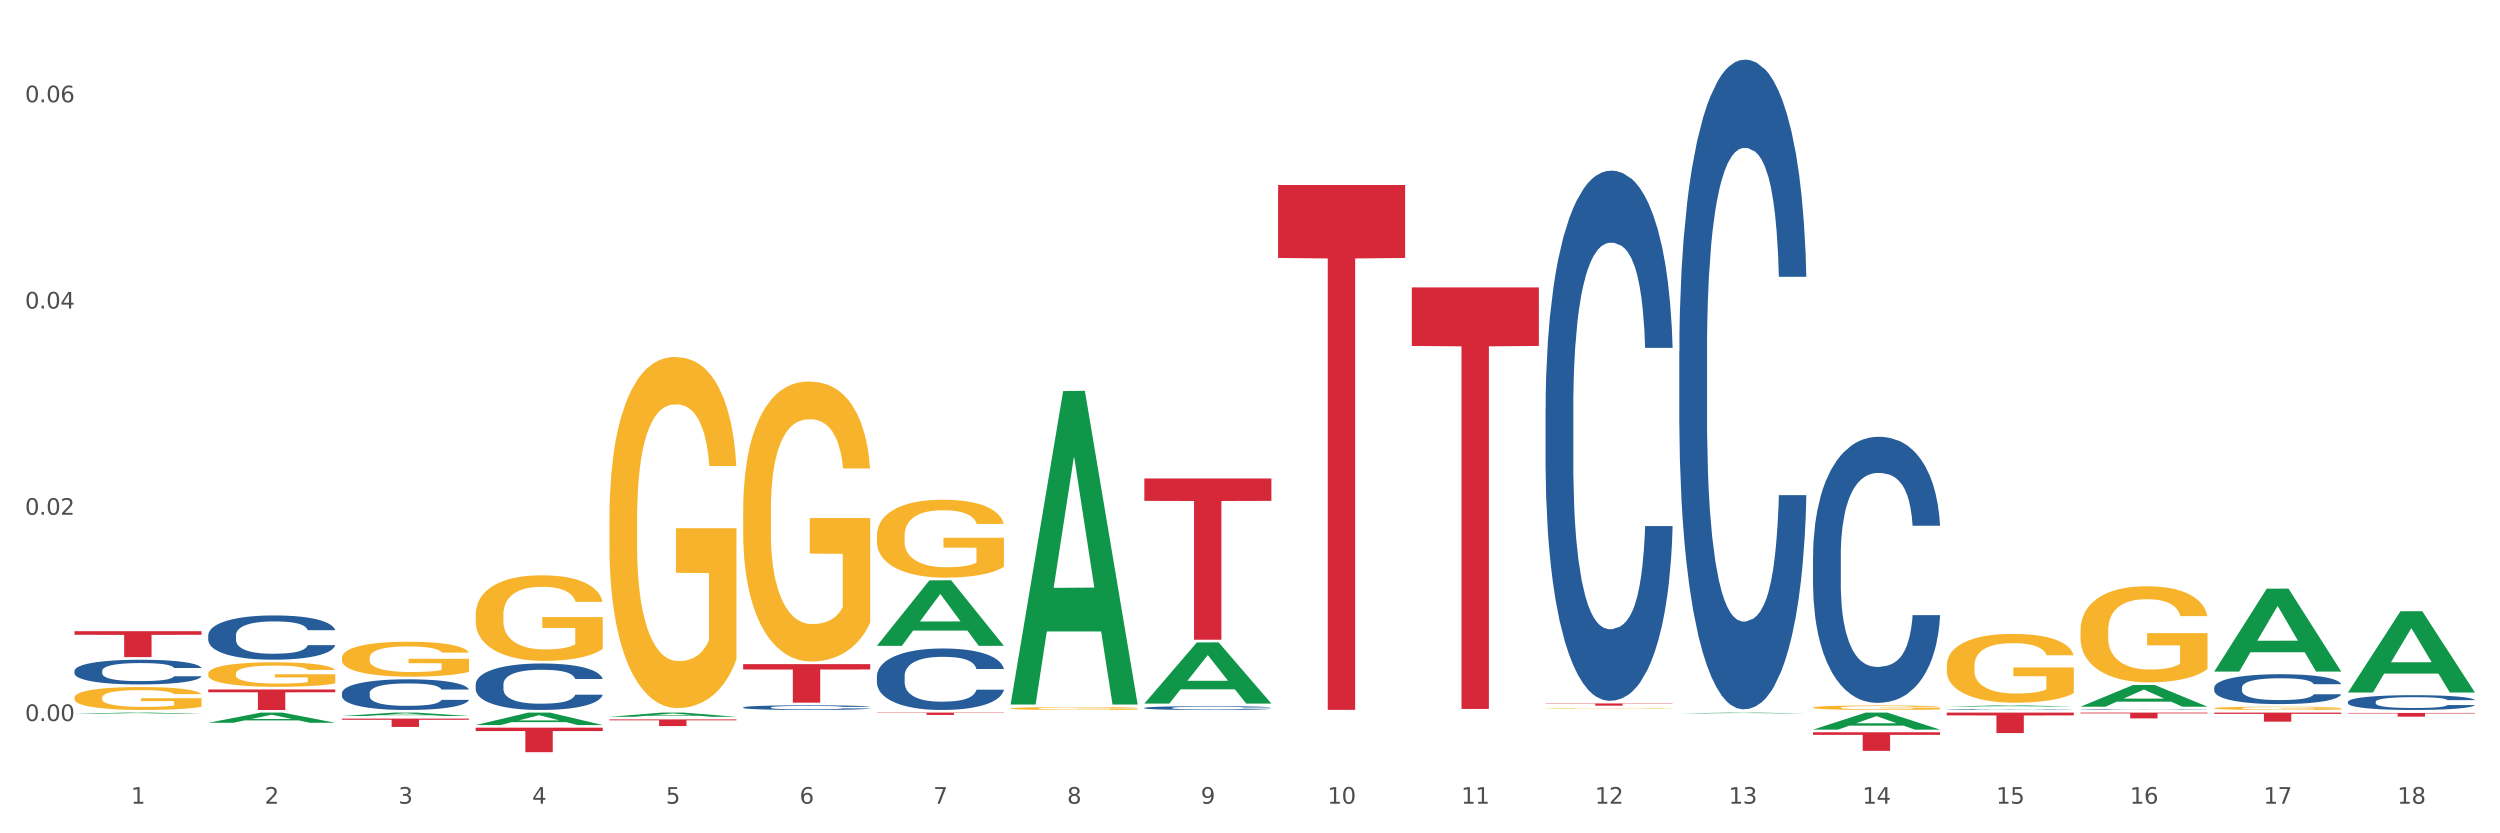 <?xml version="1.0" encoding="utf-8" standalone="no"?>
<!DOCTYPE svg PUBLIC "-//W3C//DTD SVG 1.1//EN"
  "http://www.w3.org/Graphics/SVG/1.1/DTD/svg11.dtd">
<svg xmlns:xlink="http://www.w3.org/1999/xlink" width="1080pt" height="360pt" viewBox="0 0 1080 360" xmlns="http://www.w3.org/2000/svg" version="1.1">
 <rect x="0" y="0" width="1080" height="360" fill="#333333" stroke="none"/>
 <defs>
  <style type="text/css">*{stroke-linejoin: round; stroke-linecap: butt}</style>
 </defs>
 <g id="figure_1">
  <g id="patch_1">
   <path d="M 0 360 
L 1080 360 
L 1080 0 
L 0 0 
z
" style="fill: #ffffff; stroke: #ffffff; stroke-linejoin: miter"/>
  </g>
  <g id="axes_1">
   <g id="matplotlib.axis_1">
    <g id="xtick_1">
     <g id="text_1">
      <!-- 1 -->
      <g style="fill: #4d4d4d" transform="translate(56.563 347.204) scale(0.096 -0.096)">
       <defs>
        <path id="DejaVuSans-31" d="M 794 531 
L 1825 531 
L 1825 4091 
L 703 3866 
L 703 4441 
L 1819 4666 
L 2450 4666 
L 2450 531 
L 3481 531 
L 3481 0 
L 794 0 
L 794 531 
z
" transform="scale(0.016)"/>
       </defs>
       <use xlink:href="#DejaVuSans-31"/>
      </g>
     </g>
    </g>
    <g id="xtick_2">
     <g id="text_2">
      <!-- 2 -->
      <g style="fill: #4d4d4d" transform="translate(114.336 347.204) scale(0.096 -0.096)">
       <defs>
        <path id="DejaVuSans-32" d="M 1228 531 
L 3431 531 
L 3431 0 
L 469 0 
L 469 531 
Q 828 903 1448 1529 
Q 2069 2156 2228 2338 
Q 2531 2678 2651 2914 
Q 2772 3150 2772 3378 
Q 2772 3750 2511 3984 
Q 2250 4219 1831 4219 
Q 1534 4219 1204 4116 
Q 875 4013 500 3803 
L 500 4441 
Q 881 4594 1212 4672 
Q 1544 4750 1819 4750 
Q 2544 4750 2975 4387 
Q 3406 4025 3406 3419 
Q 3406 3131 3298 2873 
Q 3191 2616 2906 2266 
Q 2828 2175 2409 1742 
Q 1991 1309 1228 531 
z
" transform="scale(0.016)"/>
       </defs>
       <use xlink:href="#DejaVuSans-32"/>
      </g>
     </g>
    </g>
    <g id="xtick_3">
     <g id="text_3">
      <!-- 3 -->
      <g style="fill: #4d4d4d" transform="translate(172.109 347.204) scale(0.096 -0.096)">
       <defs>
        <path id="DejaVuSans-33" d="M 2597 2516 
Q 3050 2419 3304 2112 
Q 3559 1806 3559 1356 
Q 3559 666 3084 287 
Q 2609 -91 1734 -91 
Q 1441 -91 1130 -33 
Q 819 25 488 141 
L 488 750 
Q 750 597 1062 519 
Q 1375 441 1716 441 
Q 2309 441 2620 675 
Q 2931 909 2931 1356 
Q 2931 1769 2642 2001 
Q 2353 2234 1838 2234 
L 1294 2234 
L 1294 2753 
L 1863 2753 
Q 2328 2753 2575 2939 
Q 2822 3125 2822 3475 
Q 2822 3834 2567 4026 
Q 2313 4219 1838 4219 
Q 1578 4219 1281 4162 
Q 984 4106 628 3988 
L 628 4550 
Q 988 4650 1302 4700 
Q 1616 4750 1894 4750 
Q 2613 4750 3031 4423 
Q 3450 4097 3450 3541 
Q 3450 3153 3228 2886 
Q 3006 2619 2597 2516 
z
" transform="scale(0.016)"/>
       </defs>
       <use xlink:href="#DejaVuSans-33"/>
      </g>
     </g>
    </g>
    <g id="xtick_4">
     <g id="text_4">
      <!-- 4 -->
      <g style="fill: #4d4d4d" transform="translate(229.882 347.204) scale(0.096 -0.096)">
       <defs>
        <path id="DejaVuSans-34" d="M 2419 4116 
L 825 1625 
L 2419 1625 
L 2419 4116 
z
M 2253 4666 
L 3047 4666 
L 3047 1625 
L 3713 1625 
L 3713 1100 
L 3047 1100 
L 3047 0 
L 2419 0 
L 2419 1100 
L 313 1100 
L 313 1709 
L 2253 4666 
z
" transform="scale(0.016)"/>
       </defs>
       <use xlink:href="#DejaVuSans-34"/>
      </g>
     </g>
    </g>
    <g id="xtick_5">
     <g id="text_5">
      <!-- 5 -->
      <g style="fill: #4d4d4d" transform="translate(287.655 347.204) scale(0.096 -0.096)">
       <defs>
        <path id="DejaVuSans-35" d="M 691 4666 
L 3169 4666 
L 3169 4134 
L 1269 4134 
L 1269 2991 
Q 1406 3038 1543 3061 
Q 1681 3084 1819 3084 
Q 2600 3084 3056 2656 
Q 3513 2228 3513 1497 
Q 3513 744 3044 326 
Q 2575 -91 1722 -91 
Q 1428 -91 1123 -41 
Q 819 9 494 109 
L 494 744 
Q 775 591 1075 516 
Q 1375 441 1709 441 
Q 2250 441 2565 725 
Q 2881 1009 2881 1497 
Q 2881 1984 2565 2268 
Q 2250 2553 1709 2553 
Q 1456 2553 1204 2497 
Q 953 2441 691 2322 
L 691 4666 
z
" transform="scale(0.016)"/>
       </defs>
       <use xlink:href="#DejaVuSans-35"/>
      </g>
     </g>
    </g>
    <g id="xtick_6">
     <g id="text_6">
      <!-- 6 -->
      <g style="fill: #4d4d4d" transform="translate(345.428 347.204) scale(0.096 -0.096)">
       <defs>
        <path id="DejaVuSans-36" d="M 2113 2584 
Q 1688 2584 1439 2293 
Q 1191 2003 1191 1497 
Q 1191 994 1439 701 
Q 1688 409 2113 409 
Q 2538 409 2786 701 
Q 3034 994 3034 1497 
Q 3034 2003 2786 2293 
Q 2538 2584 2113 2584 
z
M 3366 4563 
L 3366 3988 
Q 3128 4100 2886 4159 
Q 2644 4219 2406 4219 
Q 1781 4219 1451 3797 
Q 1122 3375 1075 2522 
Q 1259 2794 1537 2939 
Q 1816 3084 2150 3084 
Q 2853 3084 3261 2657 
Q 3669 2231 3669 1497 
Q 3669 778 3244 343 
Q 2819 -91 2113 -91 
Q 1303 -91 875 529 
Q 447 1150 447 2328 
Q 447 3434 972 4092 
Q 1497 4750 2381 4750 
Q 2619 4750 2861 4703 
Q 3103 4656 3366 4563 
z
" transform="scale(0.016)"/>
       </defs>
       <use xlink:href="#DejaVuSans-36"/>
      </g>
     </g>
    </g>
    <g id="xtick_7">
     <g id="text_7">
      <!-- 7 -->
      <g style="fill: #4d4d4d" transform="translate(403.201 347.204) scale(0.096 -0.096)">
       <defs>
        <path id="DejaVuSans-37" d="M 525 4666 
L 3525 4666 
L 3525 4397 
L 1831 0 
L 1172 0 
L 2766 4134 
L 525 4134 
L 525 4666 
z
" transform="scale(0.016)"/>
       </defs>
       <use xlink:href="#DejaVuSans-37"/>
      </g>
     </g>
    </g>
    <g id="xtick_8">
     <g id="text_8">
      <!-- 8 -->
      <g style="fill: #4d4d4d" transform="translate(460.974 347.204) scale(0.096 -0.096)">
       <defs>
        <path id="DejaVuSans-38" d="M 2034 2216 
Q 1584 2216 1326 1975 
Q 1069 1734 1069 1313 
Q 1069 891 1326 650 
Q 1584 409 2034 409 
Q 2484 409 2743 651 
Q 3003 894 3003 1313 
Q 3003 1734 2745 1975 
Q 2488 2216 2034 2216 
z
M 1403 2484 
Q 997 2584 770 2862 
Q 544 3141 544 3541 
Q 544 4100 942 4425 
Q 1341 4750 2034 4750 
Q 2731 4750 3128 4425 
Q 3525 4100 3525 3541 
Q 3525 3141 3298 2862 
Q 3072 2584 2669 2484 
Q 3125 2378 3379 2068 
Q 3634 1759 3634 1313 
Q 3634 634 3220 271 
Q 2806 -91 2034 -91 
Q 1263 -91 848 271 
Q 434 634 434 1313 
Q 434 1759 690 2068 
Q 947 2378 1403 2484 
z
M 1172 3481 
Q 1172 3119 1398 2916 
Q 1625 2713 2034 2713 
Q 2441 2713 2670 2916 
Q 2900 3119 2900 3481 
Q 2900 3844 2670 4047 
Q 2441 4250 2034 4250 
Q 1625 4250 1398 4047 
Q 1172 3844 1172 3481 
z
" transform="scale(0.016)"/>
       </defs>
       <use xlink:href="#DejaVuSans-38"/>
      </g>
     </g>
    </g>
    <g id="xtick_9">
     <g id="text_9">
      <!-- 9 -->
      <g style="fill: #4d4d4d" transform="translate(518.747 347.204) scale(0.096 -0.096)">
       <defs>
        <path id="DejaVuSans-39" d="M 703 97 
L 703 672 
Q 941 559 1184 500 
Q 1428 441 1663 441 
Q 2288 441 2617 861 
Q 2947 1281 2994 2138 
Q 2813 1869 2534 1725 
Q 2256 1581 1919 1581 
Q 1219 1581 811 2004 
Q 403 2428 403 3163 
Q 403 3881 828 4315 
Q 1253 4750 1959 4750 
Q 2769 4750 3195 4129 
Q 3622 3509 3622 2328 
Q 3622 1225 3098 567 
Q 2575 -91 1691 -91 
Q 1453 -91 1209 -44 
Q 966 3 703 97 
z
M 1959 2075 
Q 2384 2075 2632 2365 
Q 2881 2656 2881 3163 
Q 2881 3666 2632 3958 
Q 2384 4250 1959 4250 
Q 1534 4250 1286 3958 
Q 1038 3666 1038 3163 
Q 1038 2656 1286 2365 
Q 1534 2075 1959 2075 
z
" transform="scale(0.016)"/>
       </defs>
       <use xlink:href="#DejaVuSans-39"/>
      </g>
     </g>
    </g>
    <g id="xtick_10">
     <g id="text_10">
      <!-- 10 -->
      <g style="fill: #4d4d4d" transform="translate(573.466 347.204) scale(0.096 -0.096)">
       <defs>
        <path id="DejaVuSans-30" d="M 2034 4250 
Q 1547 4250 1301 3770 
Q 1056 3291 1056 2328 
Q 1056 1369 1301 889 
Q 1547 409 2034 409 
Q 2525 409 2770 889 
Q 3016 1369 3016 2328 
Q 3016 3291 2770 3770 
Q 2525 4250 2034 4250 
z
M 2034 4750 
Q 2819 4750 3233 4129 
Q 3647 3509 3647 2328 
Q 3647 1150 3233 529 
Q 2819 -91 2034 -91 
Q 1250 -91 836 529 
Q 422 1150 422 2328 
Q 422 3509 836 4129 
Q 1250 4750 2034 4750 
z
" transform="scale(0.016)"/>
       </defs>
       <use xlink:href="#DejaVuSans-31"/>
       <use xlink:href="#DejaVuSans-30" transform="translate(63.623 0)"/>
      </g>
     </g>
    </g>
    <g id="xtick_11">
     <g id="text_11">
      <!-- 11 -->
      <g style="fill: #4d4d4d" transform="translate(631.239 347.204) scale(0.096 -0.096)">
       <use xlink:href="#DejaVuSans-31"/>
       <use xlink:href="#DejaVuSans-31" transform="translate(63.623 0)"/>
      </g>
     </g>
    </g>
    <g id="xtick_12">
     <g id="text_12">
      <!-- 12 -->
      <g style="fill: #4d4d4d" transform="translate(689.012 347.204) scale(0.096 -0.096)">
       <use xlink:href="#DejaVuSans-31"/>
       <use xlink:href="#DejaVuSans-32" transform="translate(63.623 0)"/>
      </g>
     </g>
    </g>
    <g id="xtick_13">
     <g id="text_13">
      <!-- 13 -->
      <g style="fill: #4d4d4d" transform="translate(746.785 347.204) scale(0.096 -0.096)">
       <use xlink:href="#DejaVuSans-31"/>
       <use xlink:href="#DejaVuSans-33" transform="translate(63.623 0)"/>
      </g>
     </g>
    </g>
    <g id="xtick_14">
     <g id="text_14">
      <!-- 14 -->
      <g style="fill: #4d4d4d" transform="translate(804.558 347.204) scale(0.096 -0.096)">
       <use xlink:href="#DejaVuSans-31"/>
       <use xlink:href="#DejaVuSans-34" transform="translate(63.623 0)"/>
      </g>
     </g>
    </g>
    <g id="xtick_15">
     <g id="text_15">
      <!-- 15 -->
      <g style="fill: #4d4d4d" transform="translate(862.331 347.204) scale(0.096 -0.096)">
       <use xlink:href="#DejaVuSans-31"/>
       <use xlink:href="#DejaVuSans-35" transform="translate(63.623 0)"/>
      </g>
     </g>
    </g>
    <g id="xtick_16">
     <g id="text_16">
      <!-- 16 -->
      <g style="fill: #4d4d4d" transform="translate(920.104 347.204) scale(0.096 -0.096)">
       <use xlink:href="#DejaVuSans-31"/>
       <use xlink:href="#DejaVuSans-36" transform="translate(63.623 0)"/>
      </g>
     </g>
    </g>
    <g id="xtick_17">
     <g id="text_17">
      <!-- 17 -->
      <g style="fill: #4d4d4d" transform="translate(977.877 347.204) scale(0.096 -0.096)">
       <use xlink:href="#DejaVuSans-31"/>
       <use xlink:href="#DejaVuSans-37" transform="translate(63.623 0)"/>
      </g>
     </g>
    </g>
    <g id="xtick_18">
     <g id="text_18">
      <!-- 18 -->
      <g style="fill: #4d4d4d" transform="translate(1035.65 347.204) scale(0.096 -0.096)">
       <use xlink:href="#DejaVuSans-31"/>
       <use xlink:href="#DejaVuSans-38" transform="translate(63.623 0)"/>
      </g>
     </g>
    </g>
    <g id="xtick_19"/>
    <g id="xtick_20"/>
    <g id="xtick_21"/>
    <g id="xtick_22"/>
    <g id="xtick_23"/>
    <g id="xtick_24"/>
    <g id="xtick_25"/>
    <g id="xtick_26"/>
    <g id="xtick_27"/>
    <g id="xtick_28"/>
    <g id="xtick_29"/>
    <g id="xtick_30"/>
    <g id="xtick_31"/>
    <g id="xtick_32"/>
    <g id="xtick_33"/>
    <g id="xtick_34"/>
    <g id="xtick_35"/>
   </g>
   <g id="matplotlib.axis_2">
    <g id="ytick_1">
     <g id="text_19">
      <!-- 0.00 -->
      <g style="fill: #4d4d4d" transform="translate(10.8 311.481) scale(0.096 -0.096)">
       <defs>
        <path id="DejaVuSans-2e" d="M 684 794 
L 1344 794 
L 1344 0 
L 684 0 
L 684 794 
z
" transform="scale(0.016)"/>
       </defs>
       <use xlink:href="#DejaVuSans-30"/>
       <use xlink:href="#DejaVuSans-2e" transform="translate(63.623 0)"/>
       <use xlink:href="#DejaVuSans-30" transform="translate(95.41 0)"/>
       <use xlink:href="#DejaVuSans-30" transform="translate(159.033 0)"/>
      </g>
     </g>
    </g>
    <g id="ytick_2">
     <g id="text_20">
      <!-- 0.02 -->
      <g style="fill: #4d4d4d" transform="translate(10.8 222.379) scale(0.096 -0.096)">
       <use xlink:href="#DejaVuSans-30"/>
       <use xlink:href="#DejaVuSans-2e" transform="translate(63.623 0)"/>
       <use xlink:href="#DejaVuSans-30" transform="translate(95.41 0)"/>
       <use xlink:href="#DejaVuSans-32" transform="translate(159.033 0)"/>
      </g>
     </g>
    </g>
    <g id="ytick_3">
     <g id="text_21">
      <!-- 0.04 -->
      <g style="fill: #4d4d4d" transform="translate(10.8 133.278) scale(0.096 -0.096)">
       <use xlink:href="#DejaVuSans-30"/>
       <use xlink:href="#DejaVuSans-2e" transform="translate(63.623 0)"/>
       <use xlink:href="#DejaVuSans-30" transform="translate(95.41 0)"/>
       <use xlink:href="#DejaVuSans-34" transform="translate(159.033 0)"/>
      </g>
     </g>
    </g>
    <g id="ytick_4">
     <g id="text_22">
      <!-- 0.06 -->
      <g style="fill: #4d4d4d" transform="translate(10.8 44.176) scale(0.096 -0.096)">
       <use xlink:href="#DejaVuSans-30"/>
       <use xlink:href="#DejaVuSans-2e" transform="translate(63.623 0)"/>
       <use xlink:href="#DejaVuSans-30" transform="translate(95.41 0)"/>
       <use xlink:href="#DejaVuSans-36" transform="translate(159.033 0)"/>
      </g>
     </g>
    </g>
    <g id="ytick_5"/>
    <g id="ytick_6"/>
    <g id="ytick_7"/>
   </g>
   <g id="PolyCollection_1">
    <path d="M 32.175 308.349 
L 32.232 308.349 
L 54.864 307.834 
L 64.257 307.834 
L 87.059 308.35 
L 76.196 308.35 
L 71.273 308.23 
L 47.905 308.23 
L 47.735 308.232 
L 42.982 308.35 
L 32.175 308.35 
L 32.175 308.349 
L 50.847 308.158 
L 68.331 308.158 
L 59.674 307.944 
L 59.561 307.943 
L 59.447 307.944 
L 50.79 308.158 
L 50.847 308.158 
L 32.175 308.349 
z
" clip-path="url(#p207f152f43)" style="fill: #109648"/>
    <path d="M 552.132 79.932 
L 607.016 79.932 
L 607.016 111.44 
L 585.427 111.653 
L 585.427 306.661 
L 573.591 306.661 
L 573.591 111.653 
L 552.132 111.44 
L 552.132 80.145 
L 552.132 79.932 
z
" clip-path="url(#p207f152f43)" style="fill: #d62839"/>
    <path d="M 609.905 124.142 
L 664.789 124.142 
L 664.789 149.45 
L 643.2 149.621 
L 643.2 306.263 
L 631.364 306.263 
L 631.364 149.621 
L 609.905 149.45 
L 609.905 124.313 
L 609.905 124.142 
z
" clip-path="url(#p207f152f43)" style="fill: #d62839"/>
    <path d="M 321.04 286.907 
L 375.924 286.907 
L 375.924 289.221 
L 354.335 289.237 
L 354.335 303.561 
L 342.499 303.561 
L 342.499 289.237 
L 321.04 289.221 
L 321.04 286.923 
L 321.04 286.907 
z
" clip-path="url(#p207f152f43)" style="fill: #d62839"/>
    <path d="M 378.813 307.834 
L 433.697 307.834 
L 433.697 307.975 
L 412.108 307.976 
L 412.108 308.851 
L 400.272 308.851 
L 400.272 307.976 
L 378.813 307.975 
L 378.813 307.835 
L 378.813 307.834 
z
" clip-path="url(#p207f152f43)" style="fill: #d62839"/>
    <path d="M 263.267 310.785 
L 318.151 310.785 
L 318.151 311.183 
L 296.562 311.186 
L 296.562 313.648 
L 284.726 313.648 
L 284.726 311.186 
L 263.267 311.183 
L 263.267 310.788 
L 263.267 310.785 
z
" clip-path="url(#p207f152f43)" style="fill: #d62839"/>
    <path d="M 89.948 312.247 
L 90.005 312.243 
L 112.637 307.838 
L 122.03 307.834 
L 144.832 312.255 
L 133.969 312.255 
L 129.046 311.226 
L 105.678 311.226 
L 105.508 311.242 
L 100.755 312.255 
L 89.948 312.255 
L 89.948 312.247 
L 108.62 310.611 
L 126.104 310.607 
L 117.447 308.776 
L 117.334 308.768 
L 117.22 308.78 
L 108.563 310.607 
L 108.62 310.611 
L 89.948 312.247 
z
" clip-path="url(#p207f152f43)" style="fill: #109648"/>
    <path d="M 263.267 309.654 
L 263.324 309.652 
L 285.956 307.836 
L 295.349 307.834 
L 318.151 309.657 
L 307.288 309.657 
L 302.365 309.232 
L 278.997 309.232 
L 278.827 309.239 
L 274.074 309.657 
L 263.267 309.657 
L 263.267 309.654 
L 281.939 308.979 
L 299.423 308.977 
L 290.766 308.223 
L 290.653 308.219 
L 290.539 308.224 
L 281.882 308.977 
L 281.939 308.979 
L 263.267 309.654 
z
" clip-path="url(#p207f152f43)" style="fill: #109648"/>
    <path d="M 898.77 307.834 
L 953.654 307.834 
L 953.654 308.182 
L 932.064 308.184 
L 932.064 310.338 
L 920.229 310.338 
L 920.229 308.184 
L 898.77 308.182 
L 898.77 307.836 
L 898.77 307.834 
z
" clip-path="url(#p207f152f43)" style="fill: #d62839"/>
    <path d="M 205.494 313.208 
L 205.551 313.203 
L 228.183 307.839 
L 237.576 307.834 
L 260.378 313.218 
L 249.515 313.218 
L 244.592 311.964 
L 221.224 311.964 
L 221.054 311.984 
L 216.301 313.218 
L 205.494 313.218 
L 205.494 313.208 
L 224.166 311.216 
L 241.65 311.211 
L 232.993 308.981 
L 232.88 308.971 
L 232.766 308.987 
L 224.109 311.211 
L 224.166 311.216 
L 205.494 313.208 
z
" clip-path="url(#p207f152f43)" style="fill: #109648"/>
    <path d="M 783.224 316.334 
L 838.108 316.334 
L 838.108 317.45 
L 816.519 317.458 
L 816.519 324.37 
L 804.683 324.37 
L 804.683 317.458 
L 783.224 317.45 
L 783.224 316.341 
L 783.224 316.334 
z
" clip-path="url(#p207f152f43)" style="fill: #d62839"/>
    <path d="M 840.997 307.834 
L 895.881 307.834 
L 895.881 309.062 
L 874.291 309.07 
L 874.291 316.672 
L 862.456 316.672 
L 862.456 309.07 
L 840.997 309.062 
L 840.997 307.842 
L 840.997 307.834 
z
" clip-path="url(#p207f152f43)" style="fill: #d62839"/>
    <path d="M 667.678 303.887 
L 722.562 303.887 
L 722.562 304.021 
L 700.973 304.022 
L 700.973 304.851 
L 689.137 304.851 
L 689.137 304.022 
L 667.678 304.021 
L 667.678 303.888 
L 667.678 303.887 
z
" clip-path="url(#p207f152f43)" style="fill: #d62839"/>
    <path d="M 898.77 305.282 
L 898.826 305.273 
L 921.459 295.924 
L 930.852 295.916 
L 953.654 305.3 
L 942.79 305.3 
L 937.868 303.114 
L 914.499 303.114 
L 914.33 303.15 
L 909.577 305.3 
L 898.77 305.3 
L 898.77 305.282 
L 917.442 301.81 
L 934.925 301.802 
L 926.268 297.916 
L 926.155 297.898 
L 926.042 297.925 
L 917.385 301.802 
L 917.442 301.81 
L 898.77 305.282 
z
" clip-path="url(#p207f152f43)" style="fill: #109648"/>
    <path d="M 840.997 305.258 
L 841.053 305.258 
L 863.686 304.708 
L 873.079 304.707 
L 895.881 305.259 
L 885.017 305.259 
L 880.095 305.131 
L 856.726 305.131 
L 856.557 305.133 
L 851.804 305.259 
L 840.997 305.259 
L 840.997 305.258 
L 859.669 305.054 
L 877.152 305.054 
L 868.495 304.825 
L 868.382 304.824 
L 868.269 304.826 
L 859.612 305.054 
L 859.669 305.054 
L 840.997 305.258 
z
" clip-path="url(#p207f152f43)" style="fill: #109648"/>
    <path d="M 494.359 206.688 
L 549.243 206.688 
L 549.243 216.371 
L 527.654 216.436 
L 527.654 276.367 
L 515.818 276.367 
L 515.818 216.436 
L 494.359 216.371 
L 494.359 206.753 
L 494.359 206.688 
z
" clip-path="url(#p207f152f43)" style="fill: #d62839"/>
    <path d="M 147.721 309.309 
L 147.778 309.307 
L 170.41 307.835 
L 179.803 307.834 
L 202.605 309.311 
L 191.742 309.311 
L 186.819 308.967 
L 163.451 308.967 
L 163.281 308.973 
L 158.528 309.311 
L 147.721 309.311 
L 147.721 309.309 
L 166.393 308.762 
L 183.877 308.761 
L 175.22 308.149 
L 175.107 308.146 
L 174.993 308.15 
L 166.336 308.761 
L 166.393 308.762 
L 147.721 309.309 
z
" clip-path="url(#p207f152f43)" style="fill: #109648"/>
    <path d="M 378.813 278.962 
L 378.869 278.936 
L 401.502 250.709 
L 410.895 250.682 
L 433.697 279.015 
L 422.834 279.015 
L 417.911 272.418 
L 394.543 272.418 
L 394.373 272.524 
L 389.62 279.015 
L 378.813 279.015 
L 378.813 278.962 
L 397.485 268.48 
L 414.969 268.454 
L 406.312 256.722 
L 406.198 256.668 
L 406.085 256.748 
L 397.428 268.454 
L 397.485 268.48 
L 378.813 278.962 
z
" clip-path="url(#p207f152f43)" style="fill: #109648"/>
    <path d="M 725.451 151.876 
L 725.516 151.619 
L 725.516 144.442 
L 725.71 134.701 
L 726.424 116.758 
L 727.332 103.172 
L 728.889 87.28 
L 729.733 80.615 
L 730.835 73.181 
L 733.106 61.134 
L 735.701 50.88 
L 737.518 45.241 
L 738.88 41.652 
L 741.929 35.244 
L 743.681 32.424 
L 745.497 30.117 
L 747.054 28.579 
L 749.649 26.785 
L 751.725 26.016 
L 754.126 25.759 
L 756.137 26.016 
L 758.797 27.041 
L 762.689 30.117 
L 764.181 31.912 
L 766.192 34.988 
L 768.268 39.089 
L 769.955 43.19 
L 771.901 49.086 
L 773.912 56.776 
L 775.859 66.517 
L 777.221 75.488 
L 778.324 84.973 
L 779.297 96.508 
L 780.011 109.068 
L 780.335 119.578 
L 768.463 119.578 
L 768.139 110.093 
L 767.49 99.84 
L 766.841 92.919 
L 766.127 87.28 
L 765.025 80.871 
L 764.051 76.77 
L 762.43 71.9 
L 760.937 68.824 
L 759.705 67.029 
L 758.213 65.491 
L 755.034 63.953 
L 752.763 63.953 
L 751.336 64.466 
L 749.584 65.748 
L 748.092 67.542 
L 746.341 70.618 
L 744.978 73.95 
L 743.616 78.308 
L 742.837 81.384 
L 741.67 87.023 
L 740.891 91.637 
L 739.853 99.584 
L 739.269 105.223 
L 738.231 119.834 
L 737.777 130.6 
L 737.582 138.034 
L 737.453 146.236 
L 737.453 186.224 
L 737.842 204.168 
L 738.166 211.858 
L 738.685 220.573 
L 739.658 231.852 
L 741.086 242.874 
L 742.578 250.82 
L 743.81 255.691 
L 744.978 259.279 
L 746.146 262.099 
L 747.573 264.662 
L 748.741 266.2 
L 750.493 267.738 
L 752.569 268.507 
L 754.19 268.507 
L 757.499 267.226 
L 758.991 265.944 
L 760.418 264.15 
L 761.975 261.33 
L 763.208 258.254 
L 763.922 255.947 
L 765.089 251.077 
L 765.998 245.95 
L 766.776 240.054 
L 767.295 234.928 
L 767.879 227.238 
L 768.333 218.522 
L 768.463 213.908 
L 780.335 213.908 
L 780.076 223.136 
L 779.621 232.108 
L 778.713 244.156 
L 778 251.077 
L 776.897 259.536 
L 775.729 266.713 
L 774.107 274.659 
L 772.615 280.555 
L 771.058 285.682 
L 769.371 290.296 
L 766.322 296.704 
L 765.219 298.498 
L 762.884 301.574 
L 761.067 303.369 
L 758.407 305.163 
L 755.683 306.188 
L 752.828 306.445 
L 750.298 305.932 
L 747.508 304.394 
L 745.757 302.856 
L 743.81 300.549 
L 741.54 296.96 
L 739.399 292.603 
L 737.388 287.476 
L 735.506 281.58 
L 733.755 274.916 
L 731.484 263.893 
L 729.797 253.127 
L 728.565 243.13 
L 727.721 234.671 
L 726.878 223.905 
L 726.424 216.472 
L 725.71 198.528 
L 725.451 181.867 
L 725.451 151.876 
z
" clip-path="url(#p207f152f43)" style="fill: #255c99"/>
    <path d="M 783.224 240.337 
L 783.289 240.232 
L 783.289 237.292 
L 783.483 233.303 
L 784.197 225.955 
L 785.105 220.391 
L 786.662 213.882 
L 787.506 211.153 
L 788.608 208.108 
L 790.879 203.174 
L 793.474 198.975 
L 795.291 196.666 
L 796.653 195.196 
L 799.702 192.571 
L 801.454 191.417 
L 803.27 190.472 
L 804.827 189.842 
L 807.422 189.107 
L 809.498 188.792 
L 811.899 188.687 
L 813.91 188.792 
L 816.57 189.212 
L 820.462 190.472 
L 821.954 191.207 
L 823.965 192.466 
L 826.041 194.146 
L 827.728 195.826 
L 829.674 198.24 
L 831.685 201.39 
L 833.632 205.379 
L 834.994 209.053 
L 836.097 212.937 
L 837.07 217.661 
L 837.784 222.805 
L 838.108 227.109 
L 826.236 227.109 
L 825.912 223.225 
L 825.263 219.026 
L 824.614 216.192 
L 823.9 213.882 
L 822.798 211.258 
L 821.824 209.578 
L 820.203 207.583 
L 818.71 206.324 
L 817.478 205.589 
L 815.986 204.959 
L 812.807 204.329 
L 810.536 204.329 
L 809.109 204.539 
L 807.357 205.064 
L 805.865 205.799 
L 804.114 207.058 
L 802.751 208.423 
L 801.389 210.208 
L 800.61 211.468 
L 799.443 213.777 
L 798.664 215.667 
L 797.626 218.921 
L 797.042 221.231 
L 796.004 227.214 
L 795.55 231.623 
L 795.355 234.668 
L 795.226 238.027 
L 795.226 254.404 
L 795.615 261.752 
L 795.939 264.901 
L 796.458 268.471 
L 797.431 273.09 
L 798.859 277.604 
L 800.351 280.858 
L 801.583 282.853 
L 802.751 284.322 
L 803.919 285.477 
L 805.346 286.527 
L 806.514 287.157 
L 808.266 287.787 
L 810.342 288.102 
L 811.963 288.102 
L 815.272 287.577 
L 816.764 287.052 
L 818.191 286.317 
L 819.748 285.162 
L 820.981 283.903 
L 821.695 282.958 
L 822.862 280.963 
L 823.771 278.864 
L 824.549 276.449 
L 825.068 274.35 
L 825.652 271.2 
L 826.106 267.631 
L 826.236 265.741 
L 838.108 265.741 
L 837.849 269.521 
L 837.394 273.195 
L 836.486 278.129 
L 835.773 280.963 
L 834.67 284.427 
L 833.502 287.367 
L 831.88 290.621 
L 830.388 293.036 
L 828.831 295.135 
L 827.144 297.025 
L 824.095 299.649 
L 822.992 300.384 
L 820.657 301.644 
L 818.84 302.379 
L 816.18 303.114 
L 813.456 303.533 
L 810.601 303.638 
L 808.071 303.428 
L 805.281 302.799 
L 803.53 302.169 
L 801.583 301.224 
L 799.313 299.754 
L 797.172 297.97 
L 795.161 295.87 
L 793.279 293.456 
L 791.528 290.726 
L 789.257 286.212 
L 787.57 281.803 
L 786.338 277.709 
L 785.494 274.245 
L 784.651 269.835 
L 784.197 266.791 
L 783.483 259.443 
L 783.224 252.619 
L 783.224 240.337 
z
" clip-path="url(#p207f152f43)" style="fill: #255c99"/>
    <path d="M 840.997 306.53 
L 841.062 306.53 
L 841.062 306.522 
L 841.256 306.511 
L 841.97 306.491 
L 842.878 306.475 
L 844.435 306.457 
L 845.278 306.45 
L 846.381 306.441 
L 848.652 306.428 
L 851.247 306.416 
L 853.063 306.41 
L 854.426 306.406 
L 857.475 306.398 
L 859.227 306.395 
L 861.043 306.392 
L 862.6 306.391 
L 865.195 306.389 
L 867.271 306.388 
L 869.672 306.387 
L 871.683 306.388 
L 874.343 306.389 
L 878.235 306.392 
L 879.727 306.394 
L 881.738 306.398 
L 883.814 306.403 
L 885.501 306.407 
L 887.447 306.414 
L 889.458 306.423 
L 891.405 306.434 
L 892.767 306.444 
L 893.87 306.455 
L 894.843 306.468 
L 895.557 306.482 
L 895.881 306.494 
L 884.009 306.494 
L 883.685 306.483 
L 883.036 306.471 
L 882.387 306.464 
L 881.673 306.457 
L 880.571 306.45 
L 879.597 306.445 
L 877.976 306.44 
L 876.483 306.436 
L 875.251 306.434 
L 873.759 306.433 
L 870.58 306.431 
L 868.309 306.431 
L 866.882 306.431 
L 865.13 306.433 
L 863.638 306.435 
L 861.887 306.438 
L 860.524 306.442 
L 859.162 306.447 
L 858.383 306.451 
L 857.216 306.457 
L 856.437 306.462 
L 855.399 306.471 
L 854.815 306.478 
L 853.777 306.494 
L 853.323 306.506 
L 853.128 306.515 
L 852.999 306.524 
L 852.999 306.569 
L 853.388 306.59 
L 853.712 306.598 
L 854.231 306.608 
L 855.204 306.621 
L 856.632 306.634 
L 858.124 306.643 
L 859.356 306.648 
L 860.524 306.652 
L 861.692 306.655 
L 863.119 306.658 
L 864.287 306.66 
L 866.039 306.662 
L 868.115 306.663 
L 869.736 306.663 
L 873.045 306.661 
L 874.537 306.66 
L 875.964 306.658 
L 877.521 306.654 
L 878.754 306.651 
L 879.468 306.648 
L 880.635 306.643 
L 881.544 306.637 
L 882.322 306.63 
L 882.841 306.625 
L 883.425 306.616 
L 883.879 306.606 
L 884.009 306.601 
L 895.881 306.601 
L 895.622 306.611 
L 895.167 306.621 
L 894.259 306.635 
L 893.546 306.643 
L 892.443 306.652 
L 891.275 306.661 
L 889.653 306.67 
L 888.161 306.676 
L 886.604 306.682 
L 884.917 306.687 
L 881.868 306.695 
L 880.765 306.697 
L 878.43 306.7 
L 876.613 306.702 
L 873.953 306.704 
L 871.229 306.705 
L 868.374 306.706 
L 865.844 306.705 
L 863.054 306.703 
L 861.303 306.702 
L 859.356 306.699 
L 857.086 306.695 
L 854.945 306.69 
L 852.934 306.684 
L 851.052 306.677 
L 849.301 306.67 
L 847.03 306.657 
L 845.343 306.645 
L 844.111 306.634 
L 843.267 306.624 
L 842.424 306.612 
L 841.97 306.604 
L 841.256 306.583 
L 840.997 306.564 
L 840.997 306.53 
z
" clip-path="url(#p207f152f43)" style="fill: #255c99"/>
    <path d="M 898.77 306.553 
L 898.835 306.552 
L 898.835 306.545 
L 899.029 306.536 
L 899.743 306.518 
L 900.651 306.505 
L 902.208 306.489 
L 903.051 306.482 
L 904.154 306.475 
L 906.425 306.463 
L 909.02 306.453 
L 910.836 306.447 
L 912.199 306.444 
L 915.248 306.437 
L 917 306.435 
L 918.816 306.432 
L 920.373 306.431 
L 922.968 306.429 
L 925.044 306.428 
L 927.444 306.428 
L 929.456 306.428 
L 932.116 306.429 
L 936.008 306.432 
L 937.5 306.434 
L 939.511 306.437 
L 941.587 306.441 
L 943.274 306.445 
L 945.22 306.451 
L 947.231 306.459 
L 949.178 306.468 
L 950.54 306.477 
L 951.643 306.486 
L 952.616 306.498 
L 953.33 306.51 
L 953.654 306.521 
L 941.782 306.521 
L 941.458 306.511 
L 940.809 306.501 
L 940.16 306.494 
L 939.446 306.489 
L 938.344 306.482 
L 937.37 306.478 
L 935.749 306.474 
L 934.256 306.471 
L 933.024 306.469 
L 931.532 306.467 
L 928.353 306.466 
L 926.082 306.466 
L 924.655 306.466 
L 922.903 306.467 
L 921.411 306.469 
L 919.659 306.472 
L 918.297 306.476 
L 916.935 306.48 
L 916.156 306.483 
L 914.988 306.489 
L 914.21 306.493 
L 913.172 306.501 
L 912.588 306.507 
L 911.55 306.521 
L 911.096 306.532 
L 910.901 306.539 
L 910.772 306.547 
L 910.772 306.587 
L 911.161 306.604 
L 911.485 306.612 
L 912.004 306.621 
L 912.977 306.632 
L 914.405 306.643 
L 915.897 306.651 
L 917.129 306.655 
L 918.297 306.659 
L 919.465 306.662 
L 920.892 306.664 
L 922.06 306.666 
L 923.811 306.667 
L 925.887 306.668 
L 927.509 306.668 
L 930.818 306.667 
L 932.31 306.666 
L 933.737 306.664 
L 935.294 306.661 
L 936.527 306.658 
L 937.241 306.656 
L 938.408 306.651 
L 939.317 306.646 
L 940.095 306.64 
L 940.614 306.635 
L 941.198 306.627 
L 941.652 306.619 
L 941.782 306.614 
L 953.654 306.614 
L 953.395 306.623 
L 952.94 306.632 
L 952.032 306.644 
L 951.319 306.651 
L 950.216 306.659 
L 949.048 306.666 
L 947.426 306.674 
L 945.934 306.68 
L 944.377 306.685 
L 942.69 306.69 
L 939.641 306.696 
L 938.538 306.698 
L 936.203 306.701 
L 934.386 306.703 
L 931.726 306.704 
L 929.002 306.705 
L 926.147 306.706 
L 923.617 306.705 
L 920.827 306.704 
L 919.076 306.702 
L 917.129 306.7 
L 914.859 306.696 
L 912.718 306.692 
L 910.707 306.687 
L 908.825 306.681 
L 907.074 306.674 
L 904.803 306.664 
L 903.116 306.653 
L 901.884 306.643 
L 901.04 306.635 
L 900.197 306.624 
L 899.743 306.617 
L 899.029 306.599 
L 898.77 306.582 
L 898.77 306.553 
z
" clip-path="url(#p207f152f43)" style="fill: #255c99"/>
    <path d="M 956.543 297.06 
L 956.608 297.048 
L 956.608 296.718 
L 956.802 296.27 
L 957.516 295.446 
L 958.424 294.821 
L 959.981 294.09 
L 960.824 293.784 
L 961.927 293.442 
L 964.198 292.888 
L 966.793 292.417 
L 968.609 292.158 
L 969.972 291.993 
L 973.021 291.698 
L 974.773 291.569 
L 976.589 291.463 
L 978.146 291.392 
L 980.741 291.309 
L 982.817 291.274 
L 985.217 291.262 
L 987.229 291.274 
L 989.888 291.321 
L 993.781 291.463 
L 995.273 291.545 
L 997.284 291.686 
L 999.36 291.875 
L 1001.047 292.064 
L 1002.993 292.335 
L 1005.004 292.688 
L 1006.951 293.136 
L 1008.313 293.548 
L 1009.416 293.984 
L 1010.389 294.515 
L 1011.103 295.092 
L 1011.427 295.575 
L 999.555 295.575 
L 999.231 295.139 
L 998.582 294.668 
L 997.933 294.35 
L 997.219 294.09 
L 996.116 293.796 
L 995.143 293.607 
L 993.521 293.383 
L 992.029 293.242 
L 990.797 293.159 
L 989.305 293.089 
L 986.126 293.018 
L 983.855 293.018 
L 982.428 293.042 
L 980.676 293.101 
L 979.184 293.183 
L 977.432 293.324 
L 976.07 293.478 
L 974.708 293.678 
L 973.929 293.819 
L 972.761 294.079 
L 971.983 294.291 
L 970.945 294.656 
L 970.361 294.915 
L 969.323 295.587 
L 968.869 296.082 
L 968.674 296.424 
L 968.545 296.801 
L 968.545 298.639 
L 968.934 299.464 
L 969.258 299.817 
L 969.777 300.218 
L 970.75 300.737 
L 972.178 301.243 
L 973.67 301.609 
L 974.902 301.833 
L 976.07 301.998 
L 977.238 302.127 
L 978.665 302.245 
L 979.833 302.316 
L 981.584 302.386 
L 983.66 302.422 
L 985.282 302.422 
L 988.591 302.363 
L 990.083 302.304 
L 991.51 302.221 
L 993.067 302.092 
L 994.3 301.95 
L 995.014 301.844 
L 996.181 301.62 
L 997.09 301.385 
L 997.868 301.114 
L 998.387 300.878 
L 998.971 300.525 
L 999.425 300.124 
L 999.555 299.912 
L 1011.427 299.912 
L 1011.168 300.336 
L 1010.713 300.748 
L 1009.805 301.302 
L 1009.092 301.62 
L 1007.989 302.009 
L 1006.821 302.339 
L 1005.199 302.705 
L 1003.707 302.976 
L 1002.15 303.211 
L 1000.463 303.423 
L 997.414 303.718 
L 996.311 303.801 
L 993.976 303.942 
L 992.159 304.024 
L 989.499 304.107 
L 986.774 304.154 
L 983.92 304.166 
L 981.39 304.142 
L 978.6 304.072 
L 976.849 304.001 
L 974.902 303.895 
L 972.632 303.73 
L 970.491 303.529 
L 968.48 303.294 
L 966.598 303.023 
L 964.847 302.716 
L 962.576 302.21 
L 960.889 301.715 
L 959.657 301.255 
L 958.813 300.866 
L 957.97 300.371 
L 957.516 300.03 
L 956.802 299.205 
L 956.543 298.439 
L 956.543 297.06 
z
" clip-path="url(#p207f152f43)" style="fill: #255c99"/>
    <path d="M 956.543 290.067 
L 956.599 290.033 
L 979.232 254.311 
L 988.625 254.278 
L 1011.427 290.134 
L 1000.563 290.134 
L 995.641 281.784 
L 972.272 281.784 
L 972.103 281.919 
L 967.35 290.134 
L 956.543 290.134 
L 956.543 290.067 
L 975.215 276.802 
L 992.698 276.768 
L 984.041 261.92 
L 983.928 261.853 
L 983.815 261.954 
L 975.158 276.768 
L 975.215 276.802 
L 956.543 290.067 
z
" clip-path="url(#p207f152f43)" style="fill: #109648"/>
    <path d="M 1014.316 299.119 
L 1014.372 299.086 
L 1037.005 264.061 
L 1046.398 264.028 
L 1069.2 299.185 
L 1058.336 299.185 
L 1053.414 290.998 
L 1030.045 290.998 
L 1029.876 291.13 
L 1025.123 299.185 
L 1014.316 299.185 
L 1014.316 299.119 
L 1032.988 286.113 
L 1050.471 286.08 
L 1041.814 271.522 
L 1041.701 271.455 
L 1041.588 271.555 
L 1032.931 286.08 
L 1032.988 286.113 
L 1014.316 299.119 
z
" clip-path="url(#p207f152f43)" style="fill: #109648"/>
    <path d="M 205.494 295.648 
L 205.559 295.629 
L 205.559 295.116 
L 205.753 294.419 
L 206.467 293.135 
L 207.375 292.164 
L 208.932 291.027 
L 209.776 290.55 
L 210.879 290.018 
L 213.149 289.156 
L 215.744 288.423 
L 217.561 288.019 
L 218.923 287.762 
L 221.972 287.304 
L 223.724 287.102 
L 225.54 286.937 
L 227.097 286.827 
L 229.692 286.699 
L 231.768 286.644 
L 234.169 286.625 
L 236.18 286.644 
L 238.84 286.717 
L 242.732 286.937 
L 244.224 287.066 
L 246.236 287.286 
L 248.312 287.579 
L 249.998 287.872 
L 251.945 288.294 
L 253.956 288.844 
L 255.902 289.541 
L 257.264 290.183 
L 258.367 290.862 
L 259.34 291.687 
L 260.054 292.585 
L 260.378 293.337 
L 248.506 293.337 
L 248.182 292.659 
L 247.533 291.925 
L 246.884 291.43 
L 246.171 291.027 
L 245.068 290.568 
L 244.095 290.275 
L 242.473 289.926 
L 240.981 289.706 
L 239.748 289.578 
L 238.256 289.468 
L 235.077 289.358 
L 232.806 289.358 
L 231.379 289.394 
L 229.627 289.486 
L 228.135 289.615 
L 226.384 289.835 
L 225.021 290.073 
L 223.659 290.385 
L 222.88 290.605 
L 221.713 291.008 
L 220.934 291.338 
L 219.896 291.907 
L 219.312 292.31 
L 218.274 293.356 
L 217.82 294.126 
L 217.626 294.658 
L 217.496 295.244 
L 217.496 298.105 
L 217.885 299.389 
L 218.209 299.939 
L 218.728 300.562 
L 219.702 301.369 
L 221.129 302.158 
L 222.621 302.726 
L 223.854 303.075 
L 225.021 303.331 
L 226.189 303.533 
L 227.616 303.717 
L 228.784 303.827 
L 230.536 303.937 
L 232.612 303.992 
L 234.234 303.992 
L 237.542 303.9 
L 239.034 303.808 
L 240.462 303.68 
L 242.019 303.478 
L 243.251 303.258 
L 243.965 303.093 
L 245.133 302.745 
L 246.041 302.378 
L 246.819 301.956 
L 247.338 301.589 
L 247.922 301.039 
L 248.376 300.416 
L 248.506 300.086 
L 260.378 300.086 
L 260.119 300.746 
L 259.665 301.388 
L 258.756 302.249 
L 258.043 302.745 
L 256.94 303.35 
L 255.772 303.863 
L 254.15 304.432 
L 252.658 304.853 
L 251.101 305.22 
L 249.414 305.55 
L 246.365 306.009 
L 245.262 306.137 
L 242.927 306.357 
L 241.11 306.486 
L 238.45 306.614 
L 235.726 306.687 
L 232.871 306.706 
L 230.341 306.669 
L 227.551 306.559 
L 225.8 306.449 
L 223.854 306.284 
L 221.583 306.027 
L 219.442 305.715 
L 217.431 305.349 
L 215.55 304.927 
L 213.798 304.45 
L 211.527 303.661 
L 209.841 302.891 
L 208.608 302.176 
L 207.765 301.571 
L 206.921 300.801 
L 206.467 300.269 
L 205.753 298.985 
L 205.494 297.793 
L 205.494 295.648 
z
" clip-path="url(#p207f152f43)" style="fill: #255c99"/>
    <path d="M 147.721 299.408 
L 147.786 299.396 
L 147.786 299.057 
L 147.98 298.598 
L 148.694 297.75 
L 149.602 297.109 
L 151.159 296.359 
L 152.003 296.044 
L 153.106 295.693 
L 155.376 295.124 
L 157.971 294.64 
L 159.788 294.374 
L 161.15 294.205 
L 164.199 293.902 
L 165.951 293.769 
L 167.767 293.66 
L 169.324 293.587 
L 171.919 293.503 
L 173.995 293.466 
L 176.396 293.454 
L 178.407 293.466 
L 181.067 293.515 
L 184.959 293.66 
L 186.451 293.745 
L 188.463 293.89 
L 190.539 294.084 
L 192.225 294.277 
L 194.172 294.556 
L 196.183 294.919 
L 198.129 295.379 
L 199.491 295.802 
L 200.594 296.25 
L 201.567 296.794 
L 202.281 297.387 
L 202.605 297.884 
L 190.733 297.884 
L 190.409 297.436 
L 189.76 296.952 
L 189.111 296.625 
L 188.398 296.359 
L 187.295 296.056 
L 186.322 295.863 
L 184.7 295.633 
L 183.208 295.487 
L 181.975 295.403 
L 180.483 295.33 
L 177.304 295.258 
L 175.033 295.258 
L 173.606 295.282 
L 171.854 295.342 
L 170.362 295.427 
L 168.611 295.572 
L 167.248 295.729 
L 165.886 295.935 
L 165.107 296.08 
L 163.94 296.347 
L 163.161 296.564 
L 162.123 296.94 
L 161.539 297.206 
L 160.501 297.896 
L 160.047 298.404 
L 159.853 298.755 
L 159.723 299.142 
L 159.723 301.03 
L 160.112 301.877 
L 160.436 302.24 
L 160.955 302.652 
L 161.929 303.184 
L 163.356 303.704 
L 164.848 304.08 
L 166.081 304.309 
L 167.248 304.479 
L 168.416 304.612 
L 169.843 304.733 
L 171.011 304.806 
L 172.763 304.878 
L 174.839 304.915 
L 176.461 304.915 
L 179.769 304.854 
L 181.261 304.794 
L 182.689 304.709 
L 184.246 304.576 
L 185.478 304.431 
L 186.192 304.322 
L 187.36 304.092 
L 188.268 303.85 
L 189.046 303.571 
L 189.565 303.329 
L 190.149 302.966 
L 190.603 302.555 
L 190.733 302.337 
L 202.605 302.337 
L 202.346 302.773 
L 201.892 303.196 
L 200.983 303.765 
L 200.27 304.092 
L 199.167 304.491 
L 197.999 304.83 
L 196.377 305.205 
L 194.885 305.483 
L 193.328 305.725 
L 191.641 305.943 
L 188.592 306.246 
L 187.489 306.33 
L 185.154 306.476 
L 183.337 306.56 
L 180.678 306.645 
L 177.953 306.694 
L 175.098 306.706 
L 172.568 306.681 
L 169.778 306.609 
L 168.027 306.536 
L 166.081 306.427 
L 163.81 306.258 
L 161.669 306.052 
L 159.658 305.81 
L 157.777 305.532 
L 156.025 305.217 
L 153.754 304.697 
L 152.068 304.188 
L 150.835 303.717 
L 149.992 303.317 
L 149.148 302.809 
L 148.694 302.458 
L 147.98 301.611 
L 147.721 300.824 
L 147.721 299.408 
z
" clip-path="url(#p207f152f43)" style="fill: #255c99"/>
    <path d="M 321.04 305.595 
L 321.105 305.593 
L 321.105 305.542 
L 321.299 305.472 
L 322.013 305.343 
L 322.921 305.245 
L 324.478 305.131 
L 325.322 305.083 
L 326.425 305.03 
L 328.695 304.943 
L 331.29 304.869 
L 333.107 304.829 
L 334.469 304.803 
L 337.518 304.757 
L 339.27 304.737 
L 341.086 304.72 
L 342.643 304.709 
L 345.238 304.696 
L 347.314 304.691 
L 349.715 304.689 
L 351.726 304.691 
L 354.386 304.698 
L 358.278 304.72 
L 359.77 304.733 
L 361.781 304.755 
L 363.857 304.785 
L 365.544 304.814 
L 367.49 304.857 
L 369.502 304.912 
L 371.448 304.982 
L 372.81 305.046 
L 373.913 305.114 
L 374.886 305.197 
L 375.6 305.288 
L 375.924 305.363 
L 364.052 305.363 
L 363.728 305.295 
L 363.079 305.221 
L 362.43 305.172 
L 361.717 305.131 
L 360.614 305.085 
L 359.641 305.055 
L 358.019 305.021 
L 356.527 304.998 
L 355.294 304.986 
L 353.802 304.974 
L 350.623 304.963 
L 348.352 304.963 
L 346.925 304.967 
L 345.173 304.976 
L 343.681 304.989 
L 341.93 305.011 
L 340.567 305.035 
L 339.205 305.067 
L 338.426 305.089 
L 337.259 305.129 
L 336.48 305.162 
L 335.442 305.219 
L 334.858 305.26 
L 333.82 305.365 
L 333.366 305.442 
L 333.172 305.496 
L 333.042 305.555 
L 333.042 305.842 
L 333.431 305.971 
L 333.755 306.026 
L 334.274 306.089 
L 335.248 306.17 
L 336.675 306.249 
L 338.167 306.306 
L 339.4 306.341 
L 340.567 306.367 
L 341.735 306.387 
L 343.162 306.405 
L 344.33 306.416 
L 346.082 306.428 
L 348.158 306.433 
L 349.78 306.433 
L 353.088 306.424 
L 354.58 306.415 
L 356.008 306.402 
L 357.565 306.381 
L 358.797 306.359 
L 359.511 306.343 
L 360.679 306.308 
L 361.587 306.271 
L 362.365 306.229 
L 362.884 306.192 
L 363.468 306.137 
L 363.922 306.074 
L 364.052 306.041 
L 375.924 306.041 
L 375.665 306.107 
L 375.211 306.172 
L 374.302 306.258 
L 373.589 306.308 
L 372.486 306.369 
L 371.318 306.42 
L 369.696 306.477 
L 368.204 306.52 
L 366.647 306.556 
L 364.96 306.59 
L 361.911 306.636 
L 360.808 306.649 
L 358.473 306.671 
L 356.656 306.684 
L 353.996 306.696 
L 351.272 306.704 
L 348.417 306.706 
L 345.887 306.702 
L 343.097 306.691 
L 341.346 306.68 
L 339.4 306.663 
L 337.129 306.637 
L 334.988 306.606 
L 332.977 306.569 
L 331.096 306.527 
L 329.344 306.479 
L 327.073 306.4 
L 325.387 306.323 
L 324.154 306.251 
L 323.311 306.19 
L 322.467 306.113 
L 322.013 306.059 
L 321.299 305.93 
L 321.04 305.811 
L 321.04 305.595 
z
" clip-path="url(#p207f152f43)" style="fill: #255c99"/>
    <path d="M 32.175 289.801 
L 32.24 289.791 
L 32.24 289.518 
L 32.434 289.148 
L 33.148 288.466 
L 34.056 287.949 
L 35.613 287.345 
L 36.457 287.092 
L 37.56 286.809 
L 39.83 286.351 
L 42.425 285.961 
L 44.242 285.747 
L 45.604 285.611 
L 48.653 285.367 
L 50.405 285.26 
L 52.221 285.172 
L 53.778 285.114 
L 56.373 285.045 
L 58.449 285.016 
L 60.85 285.006 
L 62.861 285.016 
L 65.521 285.055 
L 69.413 285.172 
L 70.905 285.24 
L 72.917 285.357 
L 74.993 285.513 
L 76.679 285.669 
L 78.626 285.893 
L 80.637 286.186 
L 82.583 286.556 
L 83.945 286.897 
L 85.048 287.257 
L 86.021 287.696 
L 86.735 288.173 
L 87.059 288.573 
L 75.187 288.573 
L 74.863 288.212 
L 74.214 287.823 
L 73.565 287.56 
L 72.852 287.345 
L 71.749 287.102 
L 70.776 286.946 
L 69.154 286.76 
L 67.662 286.644 
L 66.429 286.575 
L 64.937 286.517 
L 61.758 286.458 
L 59.487 286.458 
L 58.06 286.478 
L 56.309 286.527 
L 54.816 286.595 
L 53.065 286.712 
L 51.702 286.838 
L 50.34 287.004 
L 49.562 287.121 
L 48.394 287.335 
L 47.615 287.511 
L 46.577 287.813 
L 45.993 288.027 
L 44.955 288.583 
L 44.501 288.992 
L 44.307 289.275 
L 44.177 289.586 
L 44.177 291.107 
L 44.566 291.789 
L 44.891 292.081 
L 45.41 292.412 
L 46.383 292.841 
L 47.81 293.26 
L 49.302 293.562 
L 50.535 293.747 
L 51.702 293.884 
L 52.87 293.991 
L 54.297 294.088 
L 55.465 294.147 
L 57.217 294.205 
L 59.293 294.234 
L 60.915 294.234 
L 64.223 294.186 
L 65.715 294.137 
L 67.143 294.069 
L 68.7 293.962 
L 69.932 293.845 
L 70.646 293.757 
L 71.814 293.572 
L 72.722 293.377 
L 73.5 293.153 
L 74.019 292.958 
L 74.603 292.666 
L 75.057 292.334 
L 75.187 292.159 
L 87.059 292.159 
L 86.8 292.51 
L 86.346 292.851 
L 85.437 293.309 
L 84.724 293.572 
L 83.621 293.893 
L 82.453 294.166 
L 80.831 294.468 
L 79.339 294.692 
L 77.782 294.887 
L 76.095 295.063 
L 73.046 295.306 
L 71.943 295.375 
L 69.608 295.492 
L 67.791 295.56 
L 65.132 295.628 
L 62.407 295.667 
L 59.552 295.677 
L 57.022 295.657 
L 54.233 295.599 
L 52.481 295.54 
L 50.535 295.453 
L 48.264 295.316 
L 46.123 295.15 
L 44.112 294.956 
L 42.231 294.731 
L 40.479 294.478 
L 38.208 294.059 
L 36.522 293.65 
L 35.289 293.27 
L 34.446 292.948 
L 33.602 292.539 
L 33.148 292.256 
L 32.434 291.574 
L 32.175 290.941 
L 32.175 289.801 
z
" clip-path="url(#p207f152f43)" style="fill: #255c99"/>
    <path d="M 89.948 274.459 
L 90.013 274.442 
L 90.013 273.953 
L 90.207 273.289 
L 90.921 272.066 
L 91.829 271.14 
L 93.386 270.058 
L 94.23 269.603 
L 95.333 269.097 
L 97.603 268.276 
L 100.198 267.577 
L 102.015 267.193 
L 103.377 266.948 
L 106.426 266.512 
L 108.178 266.32 
L 109.994 266.162 
L 111.551 266.058 
L 114.146 265.935 
L 116.222 265.883 
L 118.623 265.865 
L 120.634 265.883 
L 123.294 265.953 
L 127.186 266.162 
L 128.678 266.285 
L 130.69 266.494 
L 132.766 266.774 
L 134.452 267.053 
L 136.399 267.455 
L 138.41 267.979 
L 140.356 268.643 
L 141.718 269.254 
L 142.821 269.9 
L 143.794 270.686 
L 144.508 271.542 
L 144.832 272.258 
L 132.96 272.258 
L 132.636 271.612 
L 131.987 270.913 
L 131.338 270.442 
L 130.625 270.058 
L 129.522 269.621 
L 128.549 269.341 
L 126.927 269.01 
L 125.435 268.8 
L 124.202 268.678 
L 122.71 268.573 
L 119.531 268.468 
L 117.26 268.468 
L 115.833 268.503 
L 114.082 268.59 
L 112.589 268.713 
L 110.838 268.922 
L 109.475 269.149 
L 108.113 269.446 
L 107.335 269.656 
L 106.167 270.04 
L 105.388 270.354 
L 104.35 270.896 
L 103.766 271.28 
L 102.728 272.276 
L 102.274 273.009 
L 102.08 273.516 
L 101.95 274.075 
L 101.95 276.8 
L 102.339 278.022 
L 102.663 278.546 
L 103.183 279.14 
L 104.156 279.909 
L 105.583 280.66 
L 107.075 281.201 
L 108.308 281.533 
L 109.475 281.778 
L 110.643 281.97 
L 112.07 282.145 
L 113.238 282.249 
L 114.99 282.354 
L 117.066 282.407 
L 118.688 282.407 
L 121.996 282.319 
L 123.488 282.232 
L 124.916 282.11 
L 126.473 281.918 
L 127.705 281.708 
L 128.419 281.551 
L 129.587 281.219 
L 130.495 280.87 
L 131.273 280.468 
L 131.792 280.118 
L 132.376 279.594 
L 132.83 279.001 
L 132.96 278.686 
L 144.832 278.686 
L 144.573 279.315 
L 144.119 279.926 
L 143.21 280.747 
L 142.497 281.219 
L 141.394 281.795 
L 140.226 282.284 
L 138.604 282.826 
L 137.112 283.228 
L 135.555 283.577 
L 133.868 283.891 
L 130.819 284.328 
L 129.716 284.45 
L 127.381 284.66 
L 125.564 284.782 
L 122.905 284.904 
L 120.18 284.974 
L 117.325 284.992 
L 114.795 284.957 
L 112.006 284.852 
L 110.254 284.747 
L 108.308 284.59 
L 106.037 284.345 
L 103.896 284.048 
L 101.885 283.699 
L 100.004 283.297 
L 98.252 282.843 
L 95.981 282.092 
L 94.295 281.359 
L 93.062 280.677 
L 92.219 280.101 
L 91.375 279.367 
L 90.921 278.861 
L 90.207 277.638 
L 89.948 276.503 
L 89.948 274.459 
z
" clip-path="url(#p207f152f43)" style="fill: #255c99"/>
    <path d="M 378.813 292.078 
L 378.878 292.054 
L 378.878 291.375 
L 379.072 290.453 
L 379.786 288.755 
L 380.694 287.469 
L 382.251 285.966 
L 383.095 285.335 
L 384.198 284.631 
L 386.468 283.491 
L 389.063 282.521 
L 390.88 281.987 
L 392.242 281.648 
L 395.291 281.041 
L 397.043 280.774 
L 398.859 280.556 
L 400.416 280.411 
L 403.011 280.241 
L 405.087 280.168 
L 407.488 280.144 
L 409.499 280.168 
L 412.159 280.265 
L 416.051 280.556 
L 417.543 280.726 
L 419.554 281.017 
L 421.63 281.405 
L 423.317 281.793 
L 425.263 282.351 
L 427.275 283.079 
L 429.221 284.001 
L 430.583 284.85 
L 431.686 285.747 
L 432.659 286.839 
L 433.373 288.027 
L 433.697 289.022 
L 421.825 289.022 
L 421.501 288.124 
L 420.852 287.154 
L 420.203 286.499 
L 419.49 285.966 
L 418.387 285.359 
L 417.414 284.971 
L 415.792 284.51 
L 414.3 284.219 
L 413.067 284.049 
L 411.575 283.904 
L 408.396 283.758 
L 406.125 283.758 
L 404.698 283.807 
L 402.946 283.928 
L 401.454 284.098 
L 399.703 284.389 
L 398.34 284.704 
L 396.978 285.117 
L 396.199 285.408 
L 395.032 285.941 
L 394.253 286.378 
L 393.215 287.13 
L 392.631 287.664 
L 391.593 289.046 
L 391.139 290.065 
L 390.945 290.769 
L 390.815 291.545 
L 390.815 295.329 
L 391.204 297.027 
L 391.528 297.755 
L 392.047 298.579 
L 393.021 299.647 
L 394.448 300.69 
L 395.94 301.442 
L 397.173 301.903 
L 398.34 302.242 
L 399.508 302.509 
L 400.935 302.752 
L 402.103 302.897 
L 403.855 303.043 
L 405.931 303.116 
L 407.553 303.116 
L 410.861 302.994 
L 412.353 302.873 
L 413.781 302.703 
L 415.338 302.436 
L 416.57 302.145 
L 417.284 301.927 
L 418.452 301.466 
L 419.36 300.981 
L 420.138 300.423 
L 420.657 299.938 
L 421.241 299.21 
L 421.695 298.385 
L 421.825 297.949 
L 433.697 297.949 
L 433.438 298.822 
L 432.984 299.671 
L 432.075 300.811 
L 431.362 301.466 
L 430.259 302.267 
L 429.091 302.946 
L 427.469 303.698 
L 425.977 304.256 
L 424.42 304.741 
L 422.733 305.177 
L 419.684 305.784 
L 418.581 305.954 
L 416.246 306.245 
L 414.429 306.415 
L 411.769 306.584 
L 409.045 306.681 
L 406.19 306.706 
L 403.66 306.657 
L 400.87 306.512 
L 399.119 306.366 
L 397.173 306.148 
L 394.902 305.808 
L 392.761 305.396 
L 390.75 304.911 
L 388.869 304.353 
L 387.117 303.722 
L 384.846 302.679 
L 383.16 301.66 
L 381.927 300.714 
L 381.084 299.914 
L 380.24 298.895 
L 379.786 298.191 
L 379.072 296.493 
L 378.813 294.917 
L 378.813 292.078 
z
" clip-path="url(#p207f152f43)" style="fill: #255c99"/>
    <path d="M 1014.316 303.185 
L 1014.381 303.18 
L 1014.381 303.016 
L 1014.575 302.794 
L 1015.289 302.386 
L 1016.197 302.076 
L 1017.754 301.714 
L 1018.597 301.563 
L 1019.7 301.393 
L 1021.971 301.119 
L 1024.566 300.885 
L 1026.382 300.757 
L 1027.745 300.675 
L 1030.794 300.529 
L 1032.546 300.465 
L 1034.362 300.413 
L 1035.919 300.378 
L 1038.514 300.337 
L 1040.59 300.319 
L 1042.99 300.313 
L 1045.002 300.319 
L 1047.661 300.343 
L 1051.554 300.413 
L 1053.046 300.453 
L 1055.057 300.523 
L 1057.133 300.617 
L 1058.82 300.71 
L 1060.766 300.845 
L 1062.777 301.02 
L 1064.724 301.242 
L 1066.086 301.446 
L 1067.189 301.662 
L 1068.162 301.925 
L 1068.876 302.211 
L 1069.2 302.45 
L 1057.328 302.45 
L 1057.003 302.234 
L 1056.355 302 
L 1055.706 301.843 
L 1054.992 301.714 
L 1053.889 301.568 
L 1052.916 301.475 
L 1051.294 301.364 
L 1049.802 301.294 
L 1048.57 301.253 
L 1047.078 301.218 
L 1043.899 301.183 
L 1041.628 301.183 
L 1040.201 301.195 
L 1038.449 301.224 
L 1036.957 301.265 
L 1035.205 301.335 
L 1033.843 301.411 
L 1032.481 301.51 
L 1031.702 301.58 
L 1030.534 301.709 
L 1029.756 301.814 
L 1028.718 301.995 
L 1028.134 302.123 
L 1027.096 302.456 
L 1026.642 302.701 
L 1026.447 302.87 
L 1026.318 303.057 
L 1026.318 303.968 
L 1026.707 304.376 
L 1027.031 304.552 
L 1027.55 304.75 
L 1028.523 305.007 
L 1029.951 305.258 
L 1031.443 305.439 
L 1032.675 305.55 
L 1033.843 305.631 
L 1035.011 305.696 
L 1036.438 305.754 
L 1037.606 305.789 
L 1039.357 305.824 
L 1041.433 305.842 
L 1043.055 305.842 
L 1046.364 305.812 
L 1047.856 305.783 
L 1049.283 305.742 
L 1050.84 305.678 
L 1052.073 305.608 
L 1052.787 305.556 
L 1053.954 305.445 
L 1054.863 305.328 
L 1055.641 305.194 
L 1056.16 305.077 
L 1056.744 304.902 
L 1057.198 304.703 
L 1057.328 304.598 
L 1069.2 304.598 
L 1068.94 304.808 
L 1068.486 305.013 
L 1067.578 305.287 
L 1066.864 305.445 
L 1065.762 305.637 
L 1064.594 305.801 
L 1062.972 305.982 
L 1061.48 306.116 
L 1059.923 306.233 
L 1058.236 306.338 
L 1055.187 306.484 
L 1054.084 306.525 
L 1051.749 306.595 
L 1049.932 306.636 
L 1047.272 306.676 
L 1044.547 306.7 
L 1041.693 306.706 
L 1039.163 306.694 
L 1036.373 306.659 
L 1034.622 306.624 
L 1032.675 306.571 
L 1030.405 306.49 
L 1028.264 306.39 
L 1026.253 306.274 
L 1024.371 306.139 
L 1022.62 305.988 
L 1020.349 305.737 
L 1018.662 305.491 
L 1017.43 305.264 
L 1016.586 305.071 
L 1015.743 304.826 
L 1015.289 304.657 
L 1014.575 304.248 
L 1014.316 303.868 
L 1014.316 303.185 
z
" clip-path="url(#p207f152f43)" style="fill: #255c99"/>
    <path d="M 494.359 305.81 
L 494.424 305.808 
L 494.424 305.767 
L 494.618 305.71 
L 495.332 305.606 
L 496.24 305.528 
L 497.797 305.435 
L 498.641 305.397 
L 499.743 305.354 
L 502.014 305.284 
L 504.609 305.225 
L 506.426 305.192 
L 507.788 305.171 
L 510.837 305.134 
L 512.589 305.118 
L 514.405 305.104 
L 515.962 305.095 
L 518.557 305.085 
L 520.633 305.08 
L 523.034 305.079 
L 525.045 305.08 
L 527.705 305.086 
L 531.597 305.104 
L 533.089 305.115 
L 535.1 305.132 
L 537.176 305.156 
L 538.863 305.18 
L 540.809 305.214 
L 542.821 305.259 
L 544.767 305.315 
L 546.129 305.367 
L 547.232 305.422 
L 548.205 305.489 
L 548.919 305.562 
L 549.243 305.623 
L 537.371 305.623 
L 537.047 305.568 
L 536.398 305.508 
L 535.749 305.468 
L 535.036 305.435 
L 533.933 305.398 
L 532.96 305.375 
L 531.338 305.346 
L 529.846 305.329 
L 528.613 305.318 
L 527.121 305.309 
L 523.942 305.3 
L 521.671 305.3 
L 520.244 305.303 
L 518.492 305.311 
L 517 305.321 
L 515.249 305.339 
L 513.886 305.358 
L 512.524 305.384 
L 511.745 305.401 
L 510.578 305.434 
L 509.799 305.461 
L 508.761 305.507 
L 508.177 305.539 
L 507.139 305.624 
L 506.685 305.687 
L 506.49 305.73 
L 506.361 305.777 
L 506.361 306.009 
L 506.75 306.113 
L 507.074 306.157 
L 507.593 306.208 
L 508.566 306.273 
L 509.994 306.337 
L 511.486 306.383 
L 512.718 306.411 
L 513.886 306.432 
L 515.054 306.449 
L 516.481 306.463 
L 517.649 306.472 
L 519.401 306.481 
L 521.477 306.486 
L 523.099 306.486 
L 526.407 306.478 
L 527.899 306.471 
L 529.327 306.461 
L 530.884 306.444 
L 532.116 306.426 
L 532.83 306.413 
L 533.998 306.385 
L 534.906 306.355 
L 535.684 306.321 
L 536.203 306.291 
L 536.787 306.247 
L 537.241 306.196 
L 537.371 306.169 
L 549.243 306.169 
L 548.984 306.223 
L 548.53 306.275 
L 547.621 306.345 
L 546.908 306.385 
L 545.805 306.434 
L 544.637 306.475 
L 543.015 306.521 
L 541.523 306.556 
L 539.966 306.585 
L 538.279 306.612 
L 535.23 306.649 
L 534.127 306.66 
L 531.792 306.677 
L 529.975 306.688 
L 527.315 306.698 
L 524.591 306.704 
L 521.736 306.706 
L 519.206 306.703 
L 516.416 306.694 
L 514.665 306.685 
L 512.718 306.671 
L 510.448 306.651 
L 508.307 306.625 
L 506.296 306.596 
L 504.414 306.562 
L 502.663 306.523 
L 500.392 306.459 
L 498.705 306.397 
L 497.473 306.339 
L 496.629 306.29 
L 495.786 306.227 
L 495.332 306.184 
L 494.618 306.08 
L 494.359 305.984 
L 494.359 305.81 
z
" clip-path="url(#p207f152f43)" style="fill: #255c99"/>
    <path d="M 667.678 176.628 
L 667.743 176.419 
L 667.743 170.562 
L 667.937 162.613 
L 668.651 147.971 
L 669.559 136.885 
L 671.116 123.916 
L 671.96 118.478 
L 673.062 112.412 
L 675.333 102.581 
L 677.928 94.214 
L 679.745 89.612 
L 681.107 86.684 
L 684.156 81.454 
L 685.908 79.154 
L 687.724 77.271 
L 689.281 76.016 
L 691.876 74.552 
L 693.952 73.924 
L 696.353 73.715 
L 698.364 73.924 
L 701.024 74.761 
L 704.916 77.271 
L 706.408 78.735 
L 708.419 81.245 
L 710.495 84.592 
L 712.182 87.939 
L 714.128 92.75 
L 716.139 99.025 
L 718.086 106.973 
L 719.448 114.294 
L 720.551 122.034 
L 721.524 131.447 
L 722.238 141.696 
L 722.562 150.272 
L 710.69 150.272 
L 710.366 142.533 
L 709.717 134.166 
L 709.068 128.518 
L 708.354 123.916 
L 707.252 118.687 
L 706.278 115.34 
L 704.657 111.366 
L 703.164 108.856 
L 701.932 107.392 
L 700.44 106.137 
L 697.261 104.882 
L 694.99 104.882 
L 693.563 105.3 
L 691.811 106.346 
L 690.319 107.81 
L 688.568 110.32 
L 687.205 113.039 
L 685.843 116.595 
L 685.064 119.105 
L 683.897 123.707 
L 683.118 127.472 
L 682.08 133.957 
L 681.496 138.558 
L 680.458 150.481 
L 680.004 159.267 
L 679.809 165.333 
L 679.68 172.026 
L 679.68 204.657 
L 680.069 219.299 
L 680.393 225.574 
L 680.912 232.686 
L 681.885 241.89 
L 683.313 250.884 
L 684.805 257.368 
L 686.037 261.343 
L 687.205 264.271 
L 688.373 266.572 
L 689.8 268.664 
L 690.968 269.919 
L 692.72 271.174 
L 694.796 271.801 
L 696.417 271.801 
L 699.726 270.755 
L 701.218 269.709 
L 702.645 268.245 
L 704.202 265.944 
L 705.435 263.434 
L 706.149 261.552 
L 707.316 257.577 
L 708.225 253.394 
L 709.003 248.583 
L 709.522 244.4 
L 710.106 238.124 
L 710.56 231.013 
L 710.69 227.247 
L 722.562 227.247 
L 722.303 234.778 
L 721.848 242.099 
L 720.94 251.93 
L 720.227 257.577 
L 719.124 264.48 
L 717.956 270.337 
L 716.334 276.821 
L 714.842 281.632 
L 713.285 285.816 
L 711.598 289.581 
L 708.549 294.81 
L 707.446 296.274 
L 705.111 298.784 
L 703.294 300.249 
L 700.634 301.713 
L 697.91 302.549 
L 695.055 302.759 
L 692.525 302.34 
L 689.735 301.085 
L 687.984 299.83 
L 686.037 297.948 
L 683.767 295.019 
L 681.626 291.463 
L 679.615 287.28 
L 677.733 282.469 
L 675.982 277.03 
L 673.711 268.036 
L 672.024 259.251 
L 670.792 251.093 
L 669.948 244.19 
L 669.105 235.405 
L 668.651 229.339 
L 667.937 214.697 
L 667.678 201.101 
L 667.678 176.628 
z
" clip-path="url(#p207f152f43)" style="fill: #255c99"/>
    <path d="M 147.721 284.208 
L 147.786 284.195 
L 147.786 283.698 
L 147.915 283.271 
L 148.563 282.237 
L 149.535 281.383 
L 150.248 280.928 
L 150.961 280.556 
L 151.803 280.184 
L 152.84 279.798 
L 154.719 279.233 
L 155.886 278.944 
L 157.311 278.64 
L 159.903 278.199 
L 161.782 277.951 
L 163.726 277.744 
L 166.901 277.496 
L 168.975 277.386 
L 171.178 277.303 
L 173.835 277.248 
L 175.844 277.235 
L 180.25 277.276 
L 184.008 277.4 
L 185.822 277.496 
L 188.155 277.662 
L 189.386 277.772 
L 191.395 277.993 
L 193.469 278.282 
L 194.894 278.53 
L 197.033 278.999 
L 198.653 279.467 
L 200.143 280.046 
L 200.921 280.446 
L 201.504 280.818 
L 202.022 281.245 
L 202.54 281.92 
L 190.877 281.92 
L 190.423 281.438 
L 189.71 280.983 
L 188.674 280.542 
L 187.766 280.267 
L 186.211 279.922 
L 184.786 279.702 
L 183.295 279.536 
L 181.481 279.398 
L 180.055 279.329 
L 178.047 279.274 
L 174.094 279.288 
L 171.437 279.398 
L 169.623 279.536 
L 168.456 279.66 
L 167.42 279.798 
L 166.253 279.991 
L 164.893 280.28 
L 163.921 280.542 
L 162.949 280.873 
L 162.171 281.204 
L 161.458 281.59 
L 160.875 282.003 
L 160.421 282.43 
L 160.033 282.954 
L 159.709 283.822 
L 159.709 285.711 
L 159.838 286.138 
L 160.162 286.703 
L 160.551 287.13 
L 161.199 287.64 
L 161.782 287.985 
L 162.884 288.481 
L 164.115 288.894 
L 165.087 289.156 
L 166.059 289.377 
L 167.744 289.68 
L 169.623 289.928 
L 171.243 290.08 
L 173.446 290.217 
L 174.936 290.273 
L 176.232 290.3 
L 179.407 290.3 
L 181.675 290.259 
L 184.203 290.162 
L 186.146 290.038 
L 187.766 289.887 
L 189.581 289.639 
L 190.747 289.404 
L 190.747 286.524 
L 176.491 286.51 
L 176.491 284.594 
L 202.605 284.594 
L 202.605 290.217 
L 201.504 290.507 
L 200.273 290.769 
L 198.977 291.003 
L 197.033 291.292 
L 194.7 291.568 
L 192.626 291.761 
L 190.423 291.926 
L 187.831 292.078 
L 184.462 292.216 
L 182.388 292.271 
L 179.796 292.312 
L 176.751 292.326 
L 174.094 292.299 
L 171.502 292.23 
L 168.78 292.106 
L 166.124 291.926 
L 164.115 291.747 
L 162.106 291.527 
L 159.968 291.237 
L 158.283 290.962 
L 156.987 290.714 
L 155.562 290.397 
L 154.006 289.983 
L 152.84 289.611 
L 151.803 289.225 
L 150.702 288.729 
L 149.924 288.302 
L 149.147 287.764 
L 148.693 287.364 
L 148.175 286.744 
L 147.786 285.876 
L 147.721 284.208 
z
" clip-path="url(#p207f152f43)" style="fill: #f7b32b"/>
    <path d="M 205.494 265.615 
L 205.559 265.581 
L 205.559 264.366 
L 205.688 263.319 
L 206.336 260.787 
L 207.308 258.695 
L 208.021 257.581 
L 208.734 256.669 
L 209.576 255.758 
L 210.613 254.813 
L 212.492 253.429 
L 213.659 252.72 
L 215.084 251.977 
L 217.676 250.897 
L 219.555 250.289 
L 221.499 249.783 
L 224.674 249.175 
L 226.748 248.905 
L 228.951 248.703 
L 231.608 248.568 
L 233.616 248.534 
L 238.023 248.635 
L 241.781 248.939 
L 243.595 249.175 
L 245.928 249.58 
L 247.159 249.85 
L 249.168 250.39 
L 251.242 251.099 
L 252.667 251.707 
L 254.806 252.855 
L 256.426 254.002 
L 257.916 255.42 
L 258.694 256.399 
L 259.277 257.311 
L 259.795 258.357 
L 260.313 260.011 
L 248.65 260.011 
L 248.196 258.83 
L 247.483 257.716 
L 246.447 256.635 
L 245.539 255.96 
L 243.984 255.116 
L 242.559 254.576 
L 241.068 254.171 
L 239.254 253.834 
L 237.828 253.665 
L 235.82 253.53 
L 231.867 253.564 
L 229.21 253.834 
L 227.396 254.171 
L 226.229 254.475 
L 225.193 254.813 
L 224.026 255.285 
L 222.666 255.994 
L 221.694 256.635 
L 220.722 257.446 
L 219.944 258.256 
L 219.231 259.201 
L 218.648 260.214 
L 218.194 261.26 
L 217.806 262.543 
L 217.482 264.669 
L 217.482 269.294 
L 217.611 270.341 
L 217.935 271.725 
L 218.324 272.771 
L 218.972 274.02 
L 219.555 274.864 
L 220.657 276.079 
L 221.888 277.092 
L 222.86 277.733 
L 223.832 278.273 
L 225.517 279.016 
L 227.396 279.624 
L 229.016 279.995 
L 231.219 280.332 
L 232.709 280.467 
L 234.005 280.535 
L 237.18 280.535 
L 239.448 280.434 
L 241.975 280.197 
L 243.919 279.894 
L 245.539 279.522 
L 247.354 278.915 
L 248.52 278.341 
L 248.52 271.286 
L 234.264 271.252 
L 234.264 266.56 
L 260.378 266.56 
L 260.378 280.332 
L 259.277 281.041 
L 258.046 281.683 
L 256.75 282.257 
L 254.806 282.965 
L 252.473 283.641 
L 250.399 284.113 
L 248.196 284.518 
L 245.604 284.89 
L 242.235 285.227 
L 240.161 285.362 
L 237.569 285.463 
L 234.524 285.497 
L 231.867 285.43 
L 229.275 285.261 
L 226.553 284.957 
L 223.897 284.518 
L 221.888 284.079 
L 219.879 283.539 
L 217.741 282.83 
L 216.056 282.155 
L 214.76 281.548 
L 213.335 280.771 
L 211.779 279.759 
L 210.613 278.847 
L 209.576 277.902 
L 208.475 276.687 
L 207.697 275.64 
L 206.92 274.324 
L 206.466 273.345 
L 205.948 271.826 
L 205.559 269.699 
L 205.494 265.615 
z
" clip-path="url(#p207f152f43)" style="fill: #f7b32b"/>
    <path d="M 956.543 307.834 
L 1011.427 307.834 
L 1011.427 308.378 
L 989.837 308.382 
L 989.837 311.749 
L 978.002 311.749 
L 978.002 308.382 
L 956.543 308.378 
L 956.543 307.838 
L 956.543 307.834 
z
" clip-path="url(#p207f152f43)" style="fill: #d62839"/>
    <path d="M 89.948 291.012 
L 90.013 291.003 
L 90.013 290.655 
L 90.142 290.355 
L 90.79 289.63 
L 91.762 289.03 
L 92.475 288.711 
L 93.188 288.45 
L 94.03 288.189 
L 95.067 287.918 
L 96.946 287.522 
L 98.113 287.319 
L 99.538 287.106 
L 102.13 286.797 
L 104.009 286.623 
L 105.953 286.478 
L 109.128 286.304 
L 111.202 286.226 
L 113.405 286.168 
L 116.062 286.13 
L 118.071 286.12 
L 122.477 286.149 
L 126.235 286.236 
L 128.049 286.304 
L 130.382 286.42 
L 131.613 286.497 
L 133.622 286.652 
L 135.696 286.855 
L 137.121 287.029 
L 139.26 287.358 
L 140.88 287.686 
L 142.37 288.092 
L 143.148 288.373 
L 143.731 288.634 
L 144.249 288.934 
L 144.768 289.407 
L 133.104 289.407 
L 132.65 289.069 
L 131.937 288.75 
L 130.901 288.44 
L 129.993 288.247 
L 128.438 288.005 
L 127.013 287.851 
L 125.522 287.735 
L 123.708 287.638 
L 122.282 287.59 
L 120.274 287.551 
L 116.321 287.561 
L 113.664 287.638 
L 111.85 287.735 
L 110.684 287.822 
L 109.647 287.918 
L 108.48 288.054 
L 107.12 288.257 
L 106.148 288.44 
L 105.176 288.673 
L 104.398 288.905 
L 103.685 289.175 
L 103.102 289.465 
L 102.648 289.765 
L 102.26 290.132 
L 101.936 290.742 
L 101.936 292.066 
L 102.065 292.366 
L 102.389 292.762 
L 102.778 293.062 
L 103.426 293.42 
L 104.009 293.662 
L 105.111 294.01 
L 106.342 294.3 
L 107.314 294.483 
L 108.286 294.638 
L 109.971 294.851 
L 111.85 295.025 
L 113.47 295.131 
L 115.673 295.228 
L 117.163 295.266 
L 118.459 295.286 
L 121.634 295.286 
L 123.902 295.257 
L 126.43 295.189 
L 128.373 295.102 
L 129.993 294.996 
L 131.808 294.822 
L 132.974 294.657 
L 132.974 292.637 
L 118.719 292.627 
L 118.719 291.283 
L 144.832 291.283 
L 144.832 295.228 
L 143.731 295.431 
L 142.5 295.615 
L 141.204 295.779 
L 139.26 295.982 
L 136.927 296.175 
L 134.853 296.311 
L 132.65 296.427 
L 130.058 296.533 
L 126.689 296.63 
L 124.615 296.668 
L 122.023 296.697 
L 118.978 296.707 
L 116.321 296.688 
L 113.729 296.639 
L 111.007 296.552 
L 108.351 296.427 
L 106.342 296.301 
L 104.333 296.146 
L 102.195 295.943 
L 100.51 295.75 
L 99.214 295.576 
L 97.789 295.354 
L 96.233 295.063 
L 95.067 294.802 
L 94.03 294.532 
L 92.929 294.184 
L 92.151 293.884 
L 91.374 293.507 
L 90.92 293.226 
L 90.402 292.791 
L 90.013 292.182 
L 89.948 291.012 
z
" clip-path="url(#p207f152f43)" style="fill: #f7b32b"/>
    <path d="M 956.543 305.946 
L 956.607 305.945 
L 956.607 305.899 
L 956.737 305.859 
L 957.385 305.762 
L 958.357 305.682 
L 959.07 305.64 
L 959.783 305.605 
L 960.625 305.57 
L 961.662 305.534 
L 963.541 305.481 
L 964.707 305.454 
L 966.133 305.426 
L 968.725 305.384 
L 970.604 305.361 
L 972.548 305.342 
L 975.723 305.319 
L 977.797 305.308 
L 980 305.301 
L 982.656 305.295 
L 984.665 305.294 
L 989.072 305.298 
L 992.83 305.31 
L 994.644 305.319 
L 996.977 305.334 
L 998.208 305.344 
L 1000.217 305.365 
L 1002.29 305.392 
L 1003.716 305.415 
L 1005.854 305.459 
L 1007.474 305.503 
L 1008.965 305.557 
L 1009.742 305.594 
L 1010.325 305.629 
L 1010.844 305.669 
L 1011.362 305.732 
L 999.698 305.732 
L 999.245 305.687 
L 998.532 305.645 
L 997.495 305.604 
L 996.588 305.578 
L 995.033 305.545 
L 993.607 305.525 
L 992.117 305.509 
L 990.303 305.497 
L 988.877 305.49 
L 986.868 305.485 
L 982.916 305.486 
L 980.259 305.497 
L 978.445 305.509 
L 977.278 305.521 
L 976.241 305.534 
L 975.075 305.552 
L 973.714 305.579 
L 972.742 305.604 
L 971.77 305.634 
L 970.993 305.665 
L 970.28 305.701 
L 969.697 305.74 
L 969.243 305.78 
L 968.854 305.829 
L 968.53 305.91 
L 968.53 306.087 
L 968.66 306.127 
L 968.984 306.18 
L 969.373 306.22 
L 970.021 306.267 
L 970.604 306.3 
L 971.706 306.346 
L 972.937 306.385 
L 973.909 306.409 
L 974.881 306.43 
L 976.565 306.458 
L 978.445 306.481 
L 980.065 306.496 
L 982.268 306.508 
L 983.758 306.514 
L 985.054 306.516 
L 988.229 306.516 
L 990.497 306.512 
L 993.024 306.503 
L 994.968 306.492 
L 996.588 306.477 
L 998.403 306.454 
L 999.569 306.432 
L 999.569 306.163 
L 985.313 306.162 
L 985.313 305.982 
L 1011.427 305.982 
L 1011.427 306.508 
L 1010.325 306.535 
L 1009.094 306.56 
L 1007.798 306.582 
L 1005.854 306.609 
L 1003.522 306.635 
L 1001.448 306.653 
L 999.245 306.668 
L 996.653 306.682 
L 993.283 306.695 
L 991.21 306.7 
L 988.618 306.704 
L 985.572 306.706 
L 982.916 306.703 
L 980.324 306.697 
L 977.602 306.685 
L 974.945 306.668 
L 972.937 306.651 
L 970.928 306.631 
L 968.79 306.604 
L 967.105 306.578 
L 965.809 306.555 
L 964.383 306.525 
L 962.828 306.486 
L 961.662 306.452 
L 960.625 306.416 
L 959.523 306.369 
L 958.746 306.329 
L 957.968 306.279 
L 957.515 306.242 
L 956.996 306.184 
L 956.607 306.102 
L 956.543 305.946 
z
" clip-path="url(#p207f152f43)" style="fill: #f7b32b"/>
    <path d="M 32.175 301.38 
L 32.24 301.371 
L 32.24 301.046 
L 32.369 300.765 
L 33.017 300.087 
L 33.989 299.527 
L 34.702 299.228 
L 35.415 298.984 
L 36.257 298.74 
L 37.294 298.487 
L 39.173 298.116 
L 40.34 297.926 
L 41.765 297.727 
L 44.357 297.438 
L 46.236 297.275 
L 48.18 297.14 
L 51.355 296.977 
L 53.429 296.904 
L 55.632 296.85 
L 58.289 296.814 
L 60.298 296.805 
L 64.704 296.832 
L 68.462 296.913 
L 70.277 296.977 
L 72.609 297.085 
L 73.84 297.158 
L 75.849 297.302 
L 77.923 297.492 
L 79.348 297.655 
L 81.487 297.962 
L 83.107 298.27 
L 84.597 298.649 
L 85.375 298.912 
L 85.958 299.156 
L 86.476 299.436 
L 86.995 299.879 
L 75.331 299.879 
L 74.877 299.563 
L 74.164 299.264 
L 73.128 298.975 
L 72.22 298.794 
L 70.665 298.568 
L 69.24 298.423 
L 67.749 298.315 
L 65.935 298.225 
L 64.509 298.179 
L 62.501 298.143 
L 58.548 298.152 
L 55.891 298.225 
L 54.077 298.315 
L 52.911 298.396 
L 51.874 298.487 
L 50.707 298.613 
L 49.347 298.803 
L 48.375 298.975 
L 47.403 299.192 
L 46.625 299.409 
L 45.912 299.662 
L 45.329 299.933 
L 44.876 300.214 
L 44.487 300.557 
L 44.163 301.127 
L 44.163 302.366 
L 44.292 302.646 
L 44.616 303.017 
L 45.005 303.297 
L 45.653 303.631 
L 46.236 303.857 
L 47.338 304.183 
L 48.569 304.454 
L 49.541 304.626 
L 50.513 304.771 
L 52.198 304.97 
L 54.077 305.132 
L 55.697 305.232 
L 57.9 305.322 
L 59.39 305.358 
L 60.686 305.376 
L 63.861 305.376 
L 66.129 305.349 
L 68.657 305.286 
L 70.601 305.205 
L 72.22 305.105 
L 74.035 304.942 
L 75.201 304.789 
L 75.201 302.899 
L 60.946 302.89 
L 60.946 301.633 
L 87.059 301.633 
L 87.059 305.322 
L 85.958 305.512 
L 84.727 305.684 
L 83.431 305.838 
L 81.487 306.027 
L 79.154 306.208 
L 77.08 306.335 
L 74.877 306.443 
L 72.285 306.543 
L 68.916 306.633 
L 66.842 306.669 
L 64.25 306.697 
L 61.205 306.706 
L 58.548 306.688 
L 55.956 306.642 
L 53.235 306.561 
L 50.578 306.443 
L 48.569 306.326 
L 46.56 306.181 
L 44.422 305.991 
L 42.737 305.81 
L 41.441 305.648 
L 40.016 305.44 
L 38.46 305.169 
L 37.294 304.924 
L 36.257 304.671 
L 35.156 304.346 
L 34.378 304.065 
L 33.601 303.713 
L 33.147 303.451 
L 32.629 303.044 
L 32.24 302.474 
L 32.175 301.38 
z
" clip-path="url(#p207f152f43)" style="fill: #f7b32b"/>
    <path d="M 436.586 306.043 
L 436.651 306.042 
L 436.651 306.002 
L 436.78 305.967 
L 437.428 305.883 
L 438.4 305.813 
L 439.113 305.776 
L 439.826 305.746 
L 440.668 305.715 
L 441.705 305.684 
L 443.584 305.638 
L 444.75 305.614 
L 446.176 305.589 
L 448.768 305.553 
L 450.647 305.533 
L 452.591 305.516 
L 455.766 305.496 
L 457.84 305.487 
L 460.043 305.48 
L 462.7 305.476 
L 464.708 305.475 
L 469.115 305.478 
L 472.873 305.488 
L 474.687 305.496 
L 477.02 305.509 
L 478.251 305.518 
L 480.26 305.536 
L 482.334 305.56 
L 483.759 305.58 
L 485.898 305.618 
L 487.517 305.657 
L 489.008 305.704 
L 489.785 305.737 
L 490.369 305.767 
L 490.887 305.802 
L 491.405 305.857 
L 479.742 305.857 
L 479.288 305.817 
L 478.575 305.78 
L 477.539 305.744 
L 476.631 305.722 
L 475.076 305.694 
L 473.651 305.676 
L 472.16 305.662 
L 470.346 305.651 
L 468.92 305.645 
L 466.912 305.641 
L 462.959 305.642 
L 460.302 305.651 
L 458.488 305.662 
L 457.321 305.672 
L 456.285 305.684 
L 455.118 305.699 
L 453.757 305.723 
L 452.785 305.744 
L 451.814 305.771 
L 451.036 305.798 
L 450.323 305.83 
L 449.74 305.864 
L 449.286 305.898 
L 448.898 305.941 
L 448.574 306.012 
L 448.574 306.166 
L 448.703 306.201 
L 449.027 306.247 
L 449.416 306.282 
L 450.064 306.323 
L 450.647 306.351 
L 451.749 306.392 
L 452.98 306.426 
L 453.952 306.447 
L 454.924 306.465 
L 456.609 306.49 
L 458.488 306.51 
L 460.108 306.522 
L 462.311 306.534 
L 463.801 306.538 
L 465.097 306.54 
L 468.272 306.54 
L 470.54 306.537 
L 473.067 306.529 
L 475.011 306.519 
L 476.631 306.507 
L 478.446 306.486 
L 479.612 306.467 
L 479.612 306.232 
L 465.356 306.231 
L 465.356 306.075 
L 491.47 306.075 
L 491.47 306.534 
L 490.369 306.557 
L 489.137 306.579 
L 487.841 306.598 
L 485.898 306.621 
L 483.565 306.644 
L 481.491 306.66 
L 479.288 306.673 
L 476.696 306.685 
L 473.327 306.697 
L 471.253 306.701 
L 468.661 306.704 
L 465.616 306.706 
L 462.959 306.703 
L 460.367 306.698 
L 457.645 306.688 
L 454.989 306.673 
L 452.98 306.658 
L 450.971 306.64 
L 448.833 306.617 
L 447.148 306.594 
L 445.852 306.574 
L 444.426 306.548 
L 442.871 306.514 
L 441.705 306.484 
L 440.668 306.453 
L 439.567 306.412 
L 438.789 306.377 
L 438.011 306.333 
L 437.558 306.301 
L 437.039 306.25 
L 436.651 306.179 
L 436.586 306.043 
z
" clip-path="url(#p207f152f43)" style="fill: #f7b32b"/>
    <path d="M 667.678 306.099 
L 667.743 306.099 
L 667.743 306.09 
L 667.872 306.083 
L 668.52 306.065 
L 669.492 306.05 
L 670.205 306.042 
L 670.918 306.036 
L 671.76 306.03 
L 672.797 306.023 
L 674.676 306.013 
L 675.842 306.008 
L 677.268 306.003 
L 679.86 305.995 
L 681.739 305.991 
L 683.683 305.988 
L 686.858 305.983 
L 688.932 305.981 
L 691.135 305.98 
L 693.792 305.979 
L 695.8 305.979 
L 700.207 305.98 
L 703.965 305.982 
L 705.779 305.983 
L 708.112 305.986 
L 709.343 305.988 
L 711.352 305.992 
L 713.426 305.997 
L 714.851 306.001 
L 716.989 306.009 
L 718.609 306.017 
L 720.1 306.027 
L 720.877 306.034 
L 721.461 306.041 
L 721.979 306.048 
L 722.497 306.06 
L 710.834 306.06 
L 710.38 306.051 
L 709.667 306.043 
L 708.63 306.036 
L 707.723 306.031 
L 706.168 306.025 
L 704.743 306.021 
L 703.252 306.019 
L 701.438 306.016 
L 700.012 306.015 
L 698.003 306.014 
L 694.051 306.014 
L 691.394 306.016 
L 689.58 306.019 
L 688.413 306.021 
L 687.377 306.023 
L 686.21 306.026 
L 684.849 306.031 
L 683.877 306.036 
L 682.905 306.042 
L 682.128 306.047 
L 681.415 306.054 
L 680.832 306.061 
L 680.378 306.068 
L 679.99 306.077 
L 679.666 306.092 
L 679.666 306.125 
L 679.795 306.132 
L 680.119 306.142 
L 680.508 306.149 
L 681.156 306.158 
L 681.739 306.164 
L 682.841 306.173 
L 684.072 306.18 
L 685.044 306.184 
L 686.016 306.188 
L 687.701 306.193 
L 689.58 306.198 
L 691.2 306.2 
L 693.403 306.203 
L 694.893 306.204 
L 696.189 306.204 
L 699.364 306.204 
L 701.632 306.203 
L 704.159 306.202 
L 706.103 306.199 
L 707.723 306.197 
L 709.538 306.193 
L 710.704 306.189 
L 710.704 306.139 
L 696.448 306.139 
L 696.448 306.106 
L 722.562 306.106 
L 722.562 306.203 
L 721.461 306.208 
L 720.229 306.212 
L 718.933 306.216 
L 716.989 306.221 
L 714.657 306.226 
L 712.583 306.229 
L 710.38 306.232 
L 707.788 306.235 
L 704.419 306.237 
L 702.345 306.238 
L 699.753 306.239 
L 696.708 306.239 
L 694.051 306.238 
L 691.459 306.237 
L 688.737 306.235 
L 686.081 306.232 
L 684.072 306.229 
L 682.063 306.225 
L 679.925 306.22 
L 678.24 306.215 
L 676.944 306.211 
L 675.518 306.206 
L 673.963 306.199 
L 672.797 306.192 
L 671.76 306.185 
L 670.659 306.177 
L 669.881 306.17 
L 669.103 306.16 
L 668.65 306.153 
L 668.131 306.143 
L 667.743 306.128 
L 667.678 306.099 
z
" clip-path="url(#p207f152f43)" style="fill: #f7b32b"/>
    <path d="M 783.224 305.663 
L 783.289 305.661 
L 783.289 305.597 
L 783.418 305.542 
L 784.066 305.409 
L 785.038 305.3 
L 785.751 305.241 
L 786.464 305.193 
L 787.306 305.146 
L 788.343 305.096 
L 790.222 305.023 
L 791.388 304.986 
L 792.814 304.947 
L 795.406 304.891 
L 797.285 304.859 
L 799.229 304.832 
L 802.404 304.8 
L 804.478 304.786 
L 806.681 304.776 
L 809.338 304.769 
L 811.346 304.767 
L 815.753 304.772 
L 819.511 304.788 
L 821.325 304.8 
L 823.658 304.822 
L 824.889 304.836 
L 826.898 304.864 
L 828.971 304.901 
L 830.397 304.933 
L 832.535 304.993 
L 834.155 305.054 
L 835.646 305.128 
L 836.423 305.179 
L 837.007 305.227 
L 837.525 305.282 
L 838.043 305.369 
L 826.38 305.369 
L 825.926 305.307 
L 825.213 305.248 
L 824.176 305.192 
L 823.269 305.156 
L 821.714 305.112 
L 820.288 305.084 
L 818.798 305.062 
L 816.984 305.045 
L 815.558 305.036 
L 813.549 305.029 
L 809.597 305.031 
L 806.94 305.045 
L 805.126 305.062 
L 803.959 305.078 
L 802.922 305.096 
L 801.756 305.121 
L 800.395 305.158 
L 799.423 305.192 
L 798.451 305.234 
L 797.674 305.277 
L 796.961 305.326 
L 796.378 305.379 
L 795.924 305.434 
L 795.535 305.502 
L 795.211 305.613 
L 795.211 305.856 
L 795.341 305.911 
L 795.665 305.983 
L 796.054 306.038 
L 796.702 306.104 
L 797.285 306.148 
L 798.387 306.212 
L 799.618 306.265 
L 800.59 306.298 
L 801.562 306.327 
L 803.246 306.366 
L 805.126 306.398 
L 806.746 306.417 
L 808.949 306.435 
L 810.439 306.442 
L 811.735 306.445 
L 814.91 306.445 
L 817.178 306.44 
L 819.705 306.428 
L 821.649 306.412 
L 823.269 306.392 
L 825.084 306.36 
L 826.25 306.33 
L 826.25 305.96 
L 811.994 305.958 
L 811.994 305.712 
L 838.108 305.712 
L 838.108 306.435 
L 837.007 306.472 
L 835.775 306.506 
L 834.479 306.536 
L 832.535 306.573 
L 830.203 306.608 
L 828.129 306.633 
L 825.926 306.654 
L 823.334 306.674 
L 819.964 306.691 
L 817.891 306.699 
L 815.299 306.704 
L 812.253 306.706 
L 809.597 306.702 
L 807.005 306.693 
L 804.283 306.677 
L 801.627 306.654 
L 799.618 306.631 
L 797.609 306.603 
L 795.471 306.566 
L 793.786 306.53 
L 792.49 306.498 
L 791.064 306.458 
L 789.509 306.405 
L 788.343 306.357 
L 787.306 306.307 
L 786.204 306.243 
L 785.427 306.189 
L 784.649 306.12 
L 784.196 306.068 
L 783.677 305.988 
L 783.289 305.877 
L 783.224 305.663 
z
" clip-path="url(#p207f152f43)" style="fill: #f7b32b"/>
    <path d="M 783.224 315.192 
L 783.28 315.185 
L 805.913 307.841 
L 815.306 307.834 
L 838.108 315.205 
L 827.244 315.205 
L 822.322 313.489 
L 798.953 313.489 
L 798.784 313.517 
L 794.031 315.205 
L 783.224 315.205 
L 783.224 315.192 
L 801.896 312.464 
L 819.38 312.458 
L 810.722 309.405 
L 810.609 309.391 
L 810.496 309.412 
L 801.839 312.458 
L 801.896 312.464 
L 783.224 315.192 
z
" clip-path="url(#p207f152f43)" style="fill: #109648"/>
    <path d="M 205.494 314.346 
L 260.378 314.346 
L 260.378 315.82 
L 238.789 315.83 
L 238.789 324.95 
L 226.953 324.95 
L 226.953 315.83 
L 205.494 315.82 
L 205.494 314.356 
L 205.494 314.346 
z
" clip-path="url(#p207f152f43)" style="fill: #d62839"/>
    <path d="M 436.586 304.092 
L 436.642 303.965 
L 459.275 168.954 
L 468.668 168.827 
L 491.47 304.346 
L 480.606 304.346 
L 475.684 272.789 
L 452.316 272.789 
L 452.146 273.298 
L 447.393 304.346 
L 436.586 304.346 
L 436.586 304.092 
L 455.258 253.956 
L 472.742 253.829 
L 464.085 197.712 
L 463.971 197.458 
L 463.858 197.839 
L 455.201 253.829 
L 455.258 253.956 
L 436.586 304.092 
z
" clip-path="url(#p207f152f43)" style="fill: #109648"/>
    <path d="M 725.451 308.193 
L 725.507 308.193 
L 748.14 307.834 
L 757.533 307.834 
L 780.335 308.194 
L 769.471 308.194 
L 764.549 308.11 
L 741.181 308.11 
L 741.011 308.111 
L 736.258 308.194 
L 725.451 308.194 
L 725.451 308.193 
L 744.123 308.06 
L 761.607 308.06 
L 752.95 307.911 
L 752.836 307.91 
L 752.723 307.911 
L 744.066 308.06 
L 744.123 308.06 
L 725.451 308.193 
z
" clip-path="url(#p207f152f43)" style="fill: #109648"/>
    <path d="M 494.359 303.901 
L 494.415 303.876 
L 517.048 277.52 
L 526.441 277.495 
L 549.243 303.951 
L 538.379 303.951 
L 533.457 297.79 
L 510.089 297.79 
L 509.919 297.889 
L 505.166 303.951 
L 494.359 303.951 
L 494.359 303.901 
L 513.031 294.114 
L 530.515 294.089 
L 521.858 283.134 
L 521.744 283.084 
L 521.631 283.159 
L 512.974 294.089 
L 513.031 294.114 
L 494.359 303.901 
z
" clip-path="url(#p207f152f43)" style="fill: #109648"/>
    <path d="M 1014.316 307.987 
L 1069.2 307.987 
L 1069.2 308.211 
L 1047.61 308.213 
L 1047.61 309.602 
L 1035.775 309.602 
L 1035.775 308.213 
L 1014.316 308.211 
L 1014.316 307.988 
L 1014.316 307.987 
z
" clip-path="url(#p207f152f43)" style="fill: #d62839"/>
    <path d="M 32.175 272.688 
L 87.059 272.688 
L 87.059 274.243 
L 65.47 274.254 
L 65.47 283.878 
L 53.635 283.878 
L 53.635 274.254 
L 32.175 274.243 
L 32.175 272.699 
L 32.175 272.688 
z
" clip-path="url(#p207f152f43)" style="fill: #d62839"/>
    <path d="M 147.721 310.44 
L 202.605 310.44 
L 202.605 310.939 
L 181.016 310.943 
L 181.016 314.035 
L 169.18 314.035 
L 169.18 310.943 
L 147.721 310.939 
L 147.721 310.443 
L 147.721 310.44 
z
" clip-path="url(#p207f152f43)" style="fill: #d62839"/>
    <path d="M 89.948 297.835 
L 144.832 297.835 
L 144.832 299.068 
L 123.243 299.076 
L 123.243 306.706 
L 111.407 306.706 
L 111.407 299.076 
L 89.948 299.068 
L 89.948 297.844 
L 89.948 297.835 
z
" clip-path="url(#p207f152f43)" style="fill: #d62839"/>
    <path d="M 898.77 272.455 
L 898.835 272.417 
L 898.835 271.052 
L 898.964 269.876 
L 899.612 267.033 
L 900.584 264.682 
L 901.297 263.431 
L 902.01 262.407 
L 902.852 261.383 
L 903.889 260.322 
L 905.768 258.767 
L 906.934 257.971 
L 908.36 257.137 
L 910.952 255.923 
L 912.831 255.241 
L 914.775 254.672 
L 917.95 253.99 
L 920.024 253.686 
L 922.227 253.459 
L 924.884 253.307 
L 926.892 253.269 
L 931.299 253.383 
L 935.057 253.724 
L 936.871 253.99 
L 939.204 254.445 
L 940.435 254.748 
L 942.444 255.355 
L 944.517 256.151 
L 945.943 256.833 
L 948.081 258.122 
L 949.701 259.412 
L 951.192 261.004 
L 951.969 262.104 
L 952.552 263.127 
L 953.071 264.303 
L 953.589 266.161 
L 941.926 266.161 
L 941.472 264.834 
L 940.759 263.582 
L 939.722 262.369 
L 938.815 261.611 
L 937.26 260.663 
L 935.834 260.056 
L 934.344 259.601 
L 932.53 259.222 
L 931.104 259.032 
L 929.095 258.881 
L 925.143 258.919 
L 922.486 259.222 
L 920.672 259.601 
L 919.505 259.942 
L 918.468 260.322 
L 917.302 260.852 
L 915.941 261.649 
L 914.969 262.369 
L 913.997 263.279 
L 913.22 264.189 
L 912.507 265.251 
L 911.924 266.388 
L 911.47 267.564 
L 911.081 269.004 
L 910.757 271.393 
L 910.757 276.588 
L 910.887 277.763 
L 911.211 279.318 
L 911.6 280.493 
L 912.248 281.896 
L 912.831 282.844 
L 913.933 284.209 
L 915.164 285.346 
L 916.136 286.067 
L 917.108 286.673 
L 918.792 287.507 
L 920.672 288.19 
L 922.292 288.607 
L 924.495 288.986 
L 925.985 289.138 
L 927.281 289.214 
L 930.456 289.214 
L 932.724 289.1 
L 935.251 288.834 
L 937.195 288.493 
L 938.815 288.076 
L 940.63 287.394 
L 941.796 286.749 
L 941.796 278.825 
L 927.54 278.787 
L 927.54 273.516 
L 953.654 273.516 
L 953.654 288.986 
L 952.552 289.782 
L 951.321 290.503 
L 950.025 291.147 
L 948.081 291.944 
L 945.749 292.702 
L 943.675 293.233 
L 941.472 293.688 
L 938.88 294.105 
L 935.51 294.484 
L 933.437 294.636 
L 930.845 294.749 
L 927.799 294.787 
L 925.143 294.711 
L 922.551 294.522 
L 919.829 294.181 
L 917.172 293.688 
L 915.164 293.195 
L 913.155 292.588 
L 911.017 291.792 
L 909.332 291.034 
L 908.036 290.351 
L 906.61 289.479 
L 905.055 288.342 
L 903.889 287.318 
L 902.852 286.256 
L 901.75 284.891 
L 900.973 283.716 
L 900.195 282.237 
L 899.742 281.138 
L 899.223 279.431 
L 898.835 277.043 
L 898.77 272.455 
z
" clip-path="url(#p207f152f43)" style="fill: #f7b32b"/>
    <path d="M 263.267 224.307 
L 263.332 224.168 
L 263.332 219.181 
L 263.461 214.887 
L 264.109 204.497 
L 265.081 195.908 
L 265.794 191.337 
L 266.507 187.597 
L 267.349 183.856 
L 268.386 179.978 
L 270.265 174.298 
L 271.432 171.389 
L 272.857 168.341 
L 275.449 163.908 
L 277.328 161.415 
L 279.272 159.337 
L 282.447 156.843 
L 284.521 155.735 
L 286.724 154.904 
L 289.381 154.35 
L 291.389 154.211 
L 295.796 154.627 
L 299.554 155.874 
L 301.368 156.843 
L 303.701 158.506 
L 304.932 159.614 
L 306.941 161.83 
L 309.015 164.739 
L 310.44 167.233 
L 312.579 171.943 
L 314.199 176.653 
L 315.689 182.471 
L 316.466 186.488 
L 317.05 190.229 
L 317.568 194.523 
L 318.086 201.311 
L 306.423 201.311 
L 305.969 196.463 
L 305.256 191.891 
L 304.22 187.458 
L 303.312 184.688 
L 301.757 181.224 
L 300.332 179.008 
L 298.841 177.346 
L 297.027 175.96 
L 295.601 175.268 
L 293.593 174.714 
L 289.64 174.852 
L 286.983 175.96 
L 285.169 177.346 
L 284.002 178.592 
L 282.966 179.978 
L 281.799 181.917 
L 280.439 184.826 
L 279.467 187.458 
L 278.495 190.783 
L 277.717 194.108 
L 277.004 197.986 
L 276.421 202.142 
L 275.967 206.437 
L 275.579 211.701 
L 275.255 220.428 
L 275.255 239.406 
L 275.384 243.701 
L 275.708 249.381 
L 276.097 253.675 
L 276.745 258.8 
L 277.328 262.264 
L 278.43 267.251 
L 279.661 271.407 
L 280.633 274.039 
L 281.605 276.255 
L 283.29 279.303 
L 285.169 281.796 
L 286.789 283.32 
L 288.992 284.705 
L 290.482 285.259 
L 291.778 285.536 
L 294.953 285.536 
L 297.221 285.121 
L 299.748 284.151 
L 301.692 282.904 
L 303.312 281.381 
L 305.127 278.887 
L 306.293 276.532 
L 306.293 247.58 
L 292.037 247.441 
L 292.037 228.186 
L 318.151 228.186 
L 318.151 284.705 
L 317.05 287.614 
L 315.819 290.246 
L 314.523 292.601 
L 312.579 295.511 
L 310.246 298.281 
L 308.172 300.221 
L 305.969 301.883 
L 303.377 303.407 
L 300.008 304.792 
L 297.934 305.346 
L 295.342 305.762 
L 292.297 305.9 
L 289.64 305.623 
L 287.048 304.93 
L 284.326 303.684 
L 281.67 301.883 
L 279.661 300.082 
L 277.652 297.866 
L 275.514 294.956 
L 273.829 292.186 
L 272.533 289.692 
L 271.108 286.506 
L 269.552 282.35 
L 268.386 278.61 
L 267.349 274.731 
L 266.248 269.744 
L 265.47 265.45 
L 264.692 260.047 
L 264.239 256.03 
L 263.721 249.796 
L 263.332 241.069 
L 263.267 224.307 
z
" clip-path="url(#p207f152f43)" style="fill: #f7b32b"/>
    <path d="M 378.813 231.451 
L 378.878 231.42 
L 378.878 230.314 
L 379.007 229.361 
L 379.655 227.056 
L 380.627 225.15 
L 381.34 224.136 
L 382.053 223.306 
L 382.895 222.476 
L 383.932 221.616 
L 385.811 220.355 
L 386.977 219.71 
L 388.403 219.034 
L 390.995 218.05 
L 392.874 217.497 
L 394.818 217.036 
L 397.993 216.483 
L 400.067 216.237 
L 402.27 216.052 
L 404.927 215.929 
L 406.935 215.899 
L 411.342 215.991 
L 415.1 216.268 
L 416.914 216.483 
L 419.247 216.852 
L 420.478 217.097 
L 422.487 217.589 
L 424.561 218.235 
L 425.986 218.788 
L 428.125 219.833 
L 429.745 220.878 
L 431.235 222.169 
L 432.012 223.06 
L 432.596 223.89 
L 433.114 224.843 
L 433.632 226.349 
L 421.969 226.349 
L 421.515 225.273 
L 420.802 224.259 
L 419.766 223.275 
L 418.858 222.661 
L 417.303 221.892 
L 415.878 221.4 
L 414.387 221.032 
L 412.573 220.724 
L 411.147 220.571 
L 409.139 220.448 
L 405.186 220.478 
L 402.529 220.724 
L 400.715 221.032 
L 399.548 221.308 
L 398.512 221.616 
L 397.345 222.046 
L 395.984 222.691 
L 395.013 223.275 
L 394.041 224.013 
L 393.263 224.751 
L 392.55 225.611 
L 391.967 226.533 
L 391.513 227.486 
L 391.125 228.654 
L 390.801 230.59 
L 390.801 234.801 
L 390.93 235.754 
L 391.254 237.014 
L 391.643 237.967 
L 392.291 239.104 
L 392.874 239.872 
L 393.976 240.979 
L 395.207 241.901 
L 396.179 242.485 
L 397.151 242.977 
L 398.836 243.653 
L 400.715 244.206 
L 402.335 244.544 
L 404.538 244.852 
L 406.028 244.975 
L 407.324 245.036 
L 410.499 245.036 
L 412.767 244.944 
L 415.294 244.729 
L 417.238 244.452 
L 418.858 244.114 
L 420.673 243.561 
L 421.839 243.038 
L 421.839 236.615 
L 407.583 236.584 
L 407.583 232.312 
L 433.697 232.312 
L 433.697 244.852 
L 432.596 245.497 
L 431.364 246.081 
L 430.068 246.604 
L 428.125 247.249 
L 425.792 247.864 
L 423.718 248.294 
L 421.515 248.663 
L 418.923 249.001 
L 415.554 249.308 
L 413.48 249.431 
L 410.888 249.523 
L 407.843 249.554 
L 405.186 249.493 
L 402.594 249.339 
L 399.872 249.062 
L 397.216 248.663 
L 395.207 248.263 
L 393.198 247.772 
L 391.06 247.126 
L 389.375 246.511 
L 388.079 245.958 
L 386.654 245.251 
L 385.098 244.329 
L 383.932 243.499 
L 382.895 242.639 
L 381.794 241.532 
L 381.016 240.579 
L 380.238 239.381 
L 379.785 238.489 
L 379.266 237.106 
L 378.878 235.17 
L 378.813 231.451 
z
" clip-path="url(#p207f152f43)" style="fill: #f7b32b"/>
    <path d="M 321.04 220.705 
L 321.105 220.595 
L 321.105 216.617 
L 321.234 213.193 
L 321.882 204.906 
L 322.854 198.057 
L 323.567 194.411 
L 324.28 191.428 
L 325.122 188.445 
L 326.159 185.351 
L 328.038 180.821 
L 329.205 178.501 
L 330.63 176.071 
L 333.222 172.535 
L 335.101 170.547 
L 337.045 168.889 
L 340.22 166.901 
L 342.294 166.017 
L 344.497 165.354 
L 347.154 164.912 
L 349.162 164.802 
L 353.569 165.133 
L 357.327 166.127 
L 359.141 166.901 
L 361.474 168.227 
L 362.705 169.11 
L 364.714 170.878 
L 366.788 173.198 
L 368.213 175.187 
L 370.352 178.943 
L 371.972 182.7 
L 373.462 187.34 
L 374.239 190.544 
L 374.823 193.527 
L 375.341 196.952 
L 375.859 202.365 
L 364.196 202.365 
L 363.742 198.498 
L 363.029 194.853 
L 361.993 191.317 
L 361.085 189.108 
L 359.53 186.346 
L 358.105 184.578 
L 356.614 183.252 
L 354.8 182.147 
L 353.374 181.595 
L 351.366 181.153 
L 347.413 181.263 
L 344.756 182.147 
L 342.942 183.252 
L 341.775 184.246 
L 340.739 185.351 
L 339.572 186.898 
L 338.212 189.218 
L 337.24 191.317 
L 336.268 193.969 
L 335.49 196.62 
L 334.777 199.714 
L 334.194 203.028 
L 333.74 206.453 
L 333.352 210.651 
L 333.028 217.612 
L 333.028 232.748 
L 333.157 236.173 
L 333.481 240.702 
L 333.87 244.127 
L 334.518 248.215 
L 335.101 250.977 
L 336.203 254.954 
L 337.434 258.269 
L 338.406 260.368 
L 339.378 262.136 
L 341.063 264.566 
L 342.942 266.555 
L 344.562 267.77 
L 346.765 268.875 
L 348.255 269.317 
L 349.551 269.538 
L 352.726 269.538 
L 354.994 269.207 
L 357.521 268.433 
L 359.465 267.439 
L 361.085 266.224 
L 362.9 264.235 
L 364.066 262.357 
L 364.066 239.266 
L 349.81 239.156 
L 349.81 223.799 
L 375.924 223.799 
L 375.924 268.875 
L 374.823 271.195 
L 373.591 273.294 
L 372.296 275.173 
L 370.352 277.493 
L 368.019 279.702 
L 365.945 281.249 
L 363.742 282.575 
L 361.15 283.79 
L 357.781 284.895 
L 355.707 285.337 
L 353.115 285.668 
L 350.07 285.779 
L 347.413 285.558 
L 344.821 285.005 
L 342.099 284.011 
L 339.443 282.575 
L 337.434 281.139 
L 335.425 279.371 
L 333.287 277.051 
L 331.602 274.841 
L 330.306 272.852 
L 328.881 270.311 
L 327.325 266.997 
L 326.159 264.014 
L 325.122 260.92 
L 324.021 256.943 
L 323.243 253.518 
L 322.465 249.209 
L 322.012 246.005 
L 321.493 241.034 
L 321.105 234.073 
L 321.04 220.705 
z
" clip-path="url(#p207f152f43)" style="fill: #f7b32b"/>
    <path d="M 840.997 287.585 
L 841.062 287.558 
L 841.062 286.581 
L 841.191 285.739 
L 841.839 283.702 
L 842.811 282.019 
L 843.524 281.123 
L 844.237 280.39 
L 845.079 279.656 
L 846.116 278.896 
L 847.995 277.783 
L 849.161 277.213 
L 850.587 276.615 
L 853.179 275.746 
L 855.058 275.257 
L 857.002 274.85 
L 860.177 274.361 
L 862.251 274.144 
L 864.454 273.981 
L 867.111 273.873 
L 869.119 273.845 
L 873.526 273.927 
L 877.284 274.171 
L 879.098 274.361 
L 881.431 274.687 
L 882.662 274.904 
L 884.671 275.339 
L 886.744 275.909 
L 888.17 276.398 
L 890.308 277.321 
L 891.928 278.244 
L 893.419 279.385 
L 894.196 280.172 
L 894.779 280.906 
L 895.298 281.747 
L 895.816 283.078 
L 884.153 283.078 
L 883.699 282.127 
L 882.986 281.231 
L 881.949 280.362 
L 881.042 279.819 
L 879.487 279.141 
L 878.061 278.706 
L 876.571 278.38 
L 874.757 278.109 
L 873.331 277.973 
L 871.322 277.864 
L 867.37 277.891 
L 864.713 278.109 
L 862.899 278.38 
L 861.732 278.625 
L 860.695 278.896 
L 859.529 279.276 
L 858.168 279.847 
L 857.196 280.362 
L 856.224 281.014 
L 855.447 281.666 
L 854.734 282.426 
L 854.151 283.241 
L 853.697 284.083 
L 853.308 285.114 
L 852.984 286.825 
L 852.984 290.545 
L 853.114 291.387 
L 853.438 292.5 
L 853.827 293.342 
L 854.475 294.347 
L 855.058 295.026 
L 856.16 296.003 
L 857.391 296.818 
L 858.363 297.334 
L 859.335 297.768 
L 861.019 298.366 
L 862.899 298.854 
L 864.519 299.153 
L 866.722 299.425 
L 868.212 299.533 
L 869.508 299.588 
L 872.683 299.588 
L 874.951 299.506 
L 877.478 299.316 
L 879.422 299.072 
L 881.042 298.773 
L 882.857 298.284 
L 884.023 297.823 
L 884.023 292.147 
L 869.767 292.12 
L 869.767 288.346 
L 895.881 288.346 
L 895.881 299.425 
L 894.779 299.995 
L 893.548 300.511 
L 892.252 300.972 
L 890.308 301.543 
L 887.976 302.086 
L 885.902 302.466 
L 883.699 302.792 
L 881.107 303.09 
L 877.737 303.362 
L 875.664 303.471 
L 873.072 303.552 
L 870.026 303.579 
L 867.37 303.525 
L 864.778 303.389 
L 862.056 303.145 
L 859.4 302.792 
L 857.391 302.439 
L 855.382 302.004 
L 853.244 301.434 
L 851.559 300.891 
L 850.263 300.402 
L 848.837 299.778 
L 847.282 298.963 
L 846.116 298.23 
L 845.079 297.47 
L 843.977 296.492 
L 843.2 295.65 
L 842.422 294.591 
L 841.969 293.804 
L 841.45 292.582 
L 841.062 290.871 
L 840.997 287.585 
z
" clip-path="url(#p207f152f43)" style="fill: #f7b32b"/>
   </g>
  </g>
 </g>
 <defs>
  <clipPath id="p207f152f43">
   <rect x="32.175" y="10.8" width="1037.025" height="329.109"/>
  </clipPath>
 </defs>
</svg>
